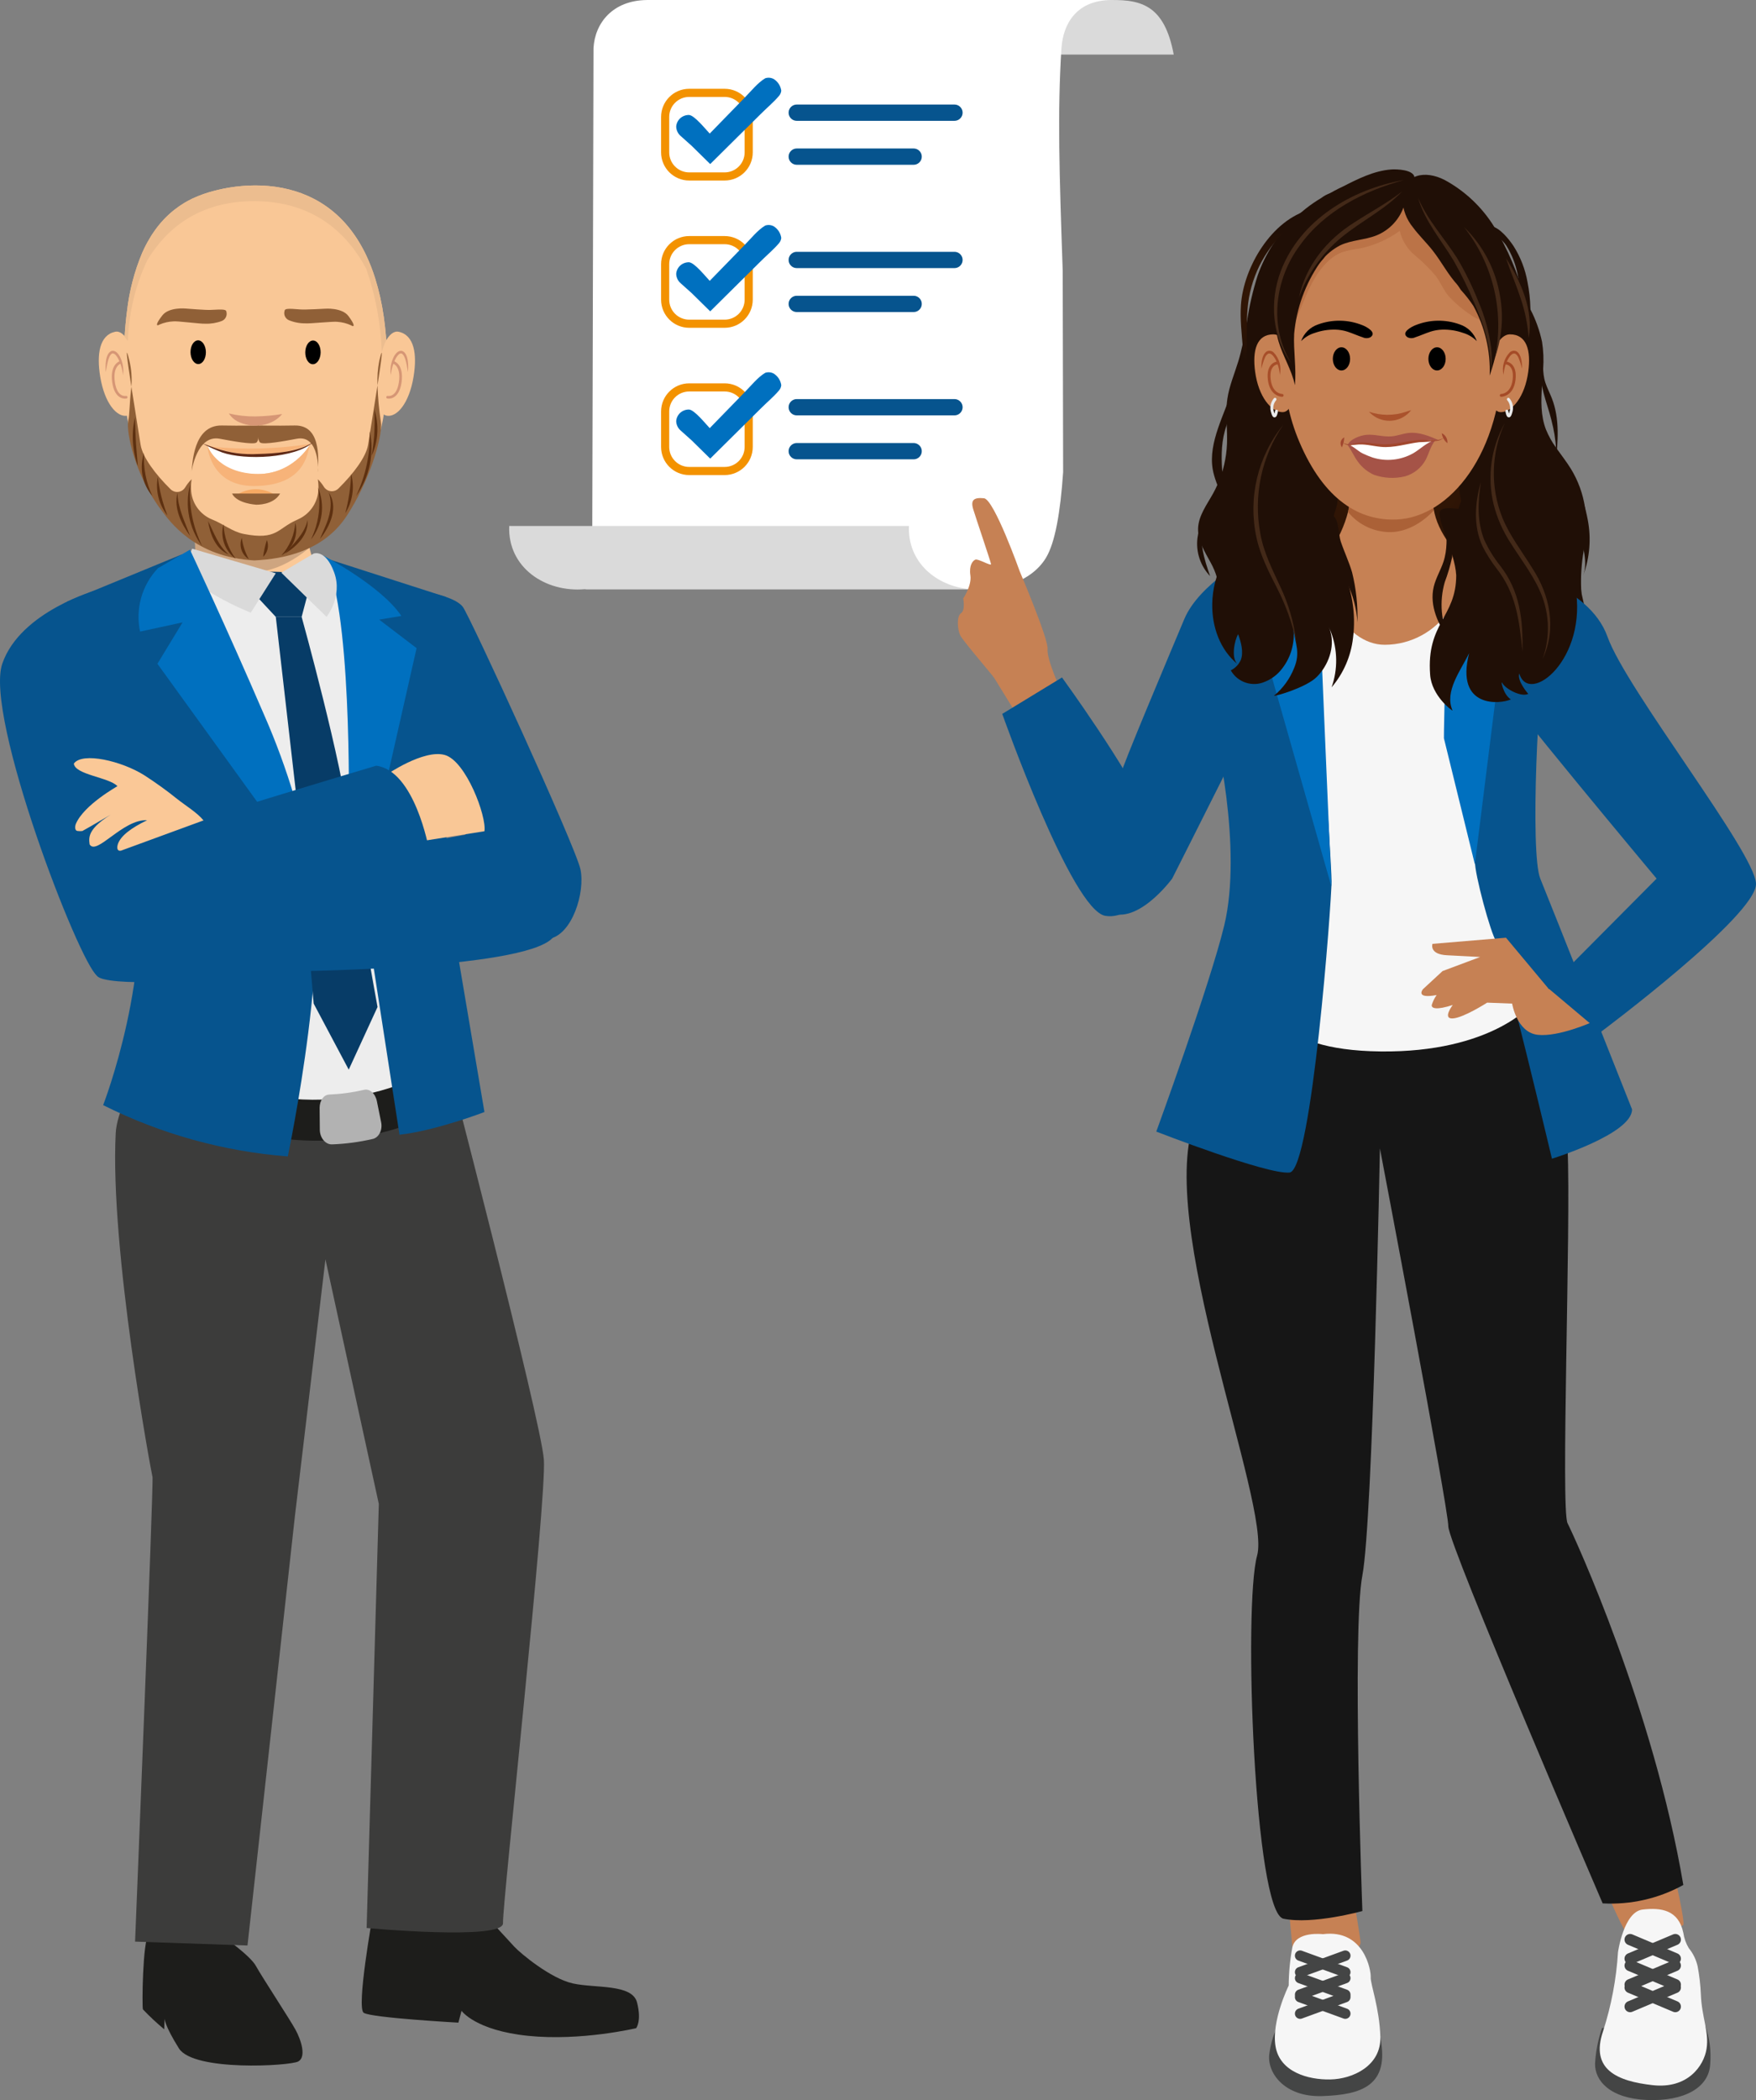 <?xml version="1.0" encoding="utf-8"?>
<svg xmlns="http://www.w3.org/2000/svg" xmlns:xlink="http://www.w3.org/1999/xlink" version="1.1" id="Layer_2_00000022562225702987614130000008218232096205841578_" x="0px" y="0px" viewBox="0 0 376.642 450.181" style="enable-background:new 0 0 376.642 450.181;">
<rect x="0" y="0" width="376.642" height="450.181" fill="#808080" stroke="none"/>
<style type="text/css">
	.st0{fill:#DADADA;}
	.st1{fill:#FFFFFF;}
	.st2{fill:none;stroke:#F39200;stroke-width:1.744;stroke-miterlimit:10;}
	.st3{fill:#0070BF;}
	.st4{fill:none;stroke:#06548E;stroke-width:3.488;stroke-linecap:round;stroke-linejoin:round;}
	.st5{fill:#FBC998;}
	.st6{fill:#CEA580;}
	.st7{fill:#1D1D1B;}
	.st8{fill:#3C3C3B;}
	.st9{fill:#EDEDED;}
	.st10{fill:#B2B2B2;}
	.st11{fill:#073C67;}
	.st12{fill:#06548E;}
	.st13{fill:#F9C796;}
	.st14{fill:#FAC897;}
	.st15{fill:#906037;}
	.st16{fill:#D69675;}
	.st17{fill:none;stroke:#D69675;stroke-width:0.57;stroke-linecap:round;stroke-linejoin:round;}
	.st18{fill:#F6A963;}
	.st19{fill:#F7B379;}
	.st20{fill:#5F2A17;}
	.st21{fill:#ECBD8F;}
	.st22{fill:#5D3010;}
	.st23{fill:url(#SVGID_1_);}
	.st24{fill:url(#SVGID_00000011029170956133537760000015751534540463654835_);}
	.st25{fill:url(#SVGID_00000150073765422898827910000014481534460912373931_);}
	.st26{fill:#C68154;}
	.st27{fill:#444545;}
	.st28{fill:#F6F6F6;}
	.st29{fill:none;stroke:#444545;stroke-width:2.411;stroke-linecap:round;stroke-linejoin:round;}
	.st30{fill:none;stroke:#444545;stroke-width:2.242;stroke-linecap:round;stroke-linejoin:round;}
	.st31{fill:#161616;}
	.st32{fill:#AB6137;}
	.st33{fill:#BB7347;}
	.st34{fill:url(#SVGID_00000026162296469212074890000000914231113908663993_);}
	.st35{fill:url(#SVGID_00000115478840872709836140000001147068434077405863_);}
	.st36{fill:#A54B27;}
	.st37{fill:none;stroke:#A54B27;stroke-width:0.614;stroke-linecap:round;stroke-linejoin:round;}
	.st38{fill:#AA522C;}
	.st39{fill:#A55347;}
	.st40{fill:#A1472E;}
	.st41{fill:none;stroke:#EAEAEA;stroke-width:0.627;stroke-linecap:round;stroke-linejoin:round;}
	.st42{fill:#A74E29;}
	.st43{fill:none;stroke:#A74E29;stroke-width:0.614;stroke-linecap:round;stroke-linejoin:round;}
	.st44{fill:#ABADB4;}
	.st45{fill:url(#SVGID_00000151525472717333393980000011252874375425882511_);}
	.st46{fill:url(#SVGID_00000063594131477619789590000001729346850378951096_);}
	.st47{fill:url(#SVGID_00000102543164090019665770000012460342164627243185_);}
	.st48{fill:url(#SVGID_00000044862155063438861500000011263451237684868532_);}
	.st49{fill:url(#SVGID_00000043452943121674887420000015742646637040709004_);}
	.st50{fill:url(#SVGID_00000071532144955838162790000002538626907774710418_);}
	.st51{fill:url(#SVGID_00000140697959250209852500000014755077819479410823_);}
	.st52{fill:url(#SVGID_00000085237674179481646590000006255403301729190530_);}
	.st53{fill:url(#SVGID_00000070802397322211805300000012404772168345900991_);}
	.st54{fill:url(#SVGID_00000118367401915410178420000012900071310037321392_);}
	.st55{fill:url(#SVGID_00000070105888937526591210000015914140128135022502_);}
	.st56{fill:url(#SVGID_00000043418646894255116270000012773301437177192126_);}
	.st57{fill:url(#SVGID_00000167388013741602185130000003005500894941383049_);}
	.st58{fill:#432918;}
</style>
<g>
	<path class="st0" d="M138.726,0.004c6.603-0.082,11.532,1.185,13.496,11.697h99.529&#xD;&#xA;		c-1.964-10.512-6.893-11.779-13.496-11.697C238.255,0.004,138.726,0.004,138.726,0.004z"/>
	<path class="st1" d="M138.726,0.004c-7.297,0.09-11.13,4.908-11.428,10.324l-0.277,108.947&#xD;&#xA;		c-3.421,3.977,2.745,6.635-1.587,7.024l82.56-0.002c5.263,0.484,12.982-1.131,16.361-6.734&#xD;&#xA;		c1.956-3.242,3.086-9.744,3.676-18.349l-0.093-43.202c-0.715-20.535-1.142-34.013-0.275-47.589&#xD;&#xA;		c0.345-5.412,3.294-10.329,10.591-10.419L138.726,0.004z"/>
	<path class="st0" d="M125.435,126.298c-8.456,0.76-16.567-4.638-16.216-13.543h85.739&#xD;&#xA;		c-0.306,7.777,5.842,12.879,13.036,13.541L125.435,126.298z"/>
	<path class="st2" d="M147.824,83.046h7.605c2.848,0,5.157,2.309,5.157,5.157v7.605&#xD;&#xA;		c0,2.848-2.309,5.157-5.157,5.157h-7.605c-2.848,0-5.157-2.309-5.157-5.157v-7.605&#xD;&#xA;		C142.667,85.355,144.976,83.046,147.824,83.046z"/>
	<path class="st3" d="M164.132,79.92l0.244-0.072c0.527-0.114,1.077-0.038,1.553,0.216&#xD;&#xA;		c0.893,0.549,1.496,1.466,1.646,2.504c-0.039,0.408-0.202,0.794-0.467,1.107&#xD;&#xA;		c-1.159,1.384-2.695,2.643-3.977,3.94l-10.8,10.696l-3.989-3.922l-2.313-2.068&#xD;&#xA;		c-0.611-0.507-0.973-1.255-0.992-2.049c0.048-0.68,0.356-1.315,0.858-1.775&#xD;&#xA;		c0.518-0.465,1.191-0.718,1.887-0.709c1.186,0.069,3.568,3.08,4.447,3.987l7.52-7.723&#xD;&#xA;		C161.09,82.696,162.507,80.884,164.132,79.92z"/>
	<line class="st4" x1="170.893" y1="87.295" x2="204.724" y2="87.295"/>
	<line class="st4" x1="170.893" y1="96.717" x2="195.965" y2="96.717"/>
	<path class="st2" d="M147.824,51.476h7.605c2.848,0,5.157,2.309,5.157,5.157v7.605&#xD;&#xA;		c0,2.848-2.309,5.157-5.157,5.157h-7.605c-2.848,0-5.157-2.309-5.157-5.157v-7.605&#xD;&#xA;		C142.667,53.785,144.976,51.476,147.824,51.476z"/>
	<path class="st3" d="M164.132,48.35l0.244-0.072c0.527-0.114,1.077-0.038,1.553,0.216&#xD;&#xA;		c0.893,0.549,1.496,1.466,1.646,2.504c-0.039,0.408-0.202,0.794-0.467,1.107&#xD;&#xA;		c-1.159,1.384-2.695,2.643-3.977,3.94l-10.8,10.696l-3.989-3.922l-2.313-2.068&#xD;&#xA;		c-0.611-0.507-0.973-1.255-0.992-2.049c0.048-0.68,0.356-1.315,0.858-1.776&#xD;&#xA;		c0.518-0.465,1.191-0.718,1.887-0.709c1.186,0.069,3.568,3.08,4.447,3.987l7.52-7.723&#xD;&#xA;		C161.09,51.126,162.507,49.314,164.132,48.35z"/>
	<line class="st4" x1="170.893" y1="55.725" x2="204.724" y2="55.725"/>
	<line class="st4" x1="170.893" y1="65.147" x2="195.965" y2="65.147"/>
	<path class="st2" d="M147.824,19.906h7.605c2.848,0,5.157,2.309,5.157,5.157v7.605&#xD;&#xA;		c0,2.848-2.309,5.157-5.157,5.157h-7.605c-2.848,0-5.157-2.309-5.157-5.157v-7.605&#xD;&#xA;		C142.667,22.215,144.976,19.906,147.824,19.906z"/>
	<path class="st3" d="M164.132,16.779l0.244-0.072c0.527-0.114,1.077-0.038,1.553,0.216&#xD;&#xA;		c0.893,0.549,1.496,1.466,1.646,2.504c-0.039,0.408-0.202,0.794-0.467,1.107&#xD;&#xA;		c-1.159,1.384-2.695,2.643-3.977,3.94l-10.8,10.696l-3.989-3.922l-2.313-2.068&#xD;&#xA;		c-0.611-0.507-0.973-1.255-0.992-2.049c0.048-0.68,0.356-1.315,0.858-1.776&#xD;&#xA;		c0.518-0.465,1.191-0.718,1.887-0.709c1.186,0.069,3.568,3.08,4.447,3.987l7.52-7.723&#xD;&#xA;		C161.09,19.556,162.507,17.744,164.132,16.779z"/>
	<line class="st4" x1="170.893" y1="24.155" x2="204.724" y2="24.155"/>
	<line class="st4" x1="170.893" y1="33.577" x2="195.965" y2="33.577"/>
</g>
<g>
	<path class="st5" d="M63.649,138.706c-1.499,0.019-26.058-2.643-21.319-17.596&#xD;&#xA;		c0.555-1.758-0.838-1.436-0.511-2.917c0.29-1.308-0.142-8.522,0-9.629c0.444-3.446,2.71-1.88,2.303-3.657&#xD;&#xA;		c-0.215-1.406-0.838-2.718-1.792-3.773h25.1c-0.626,0.657-1.093,1.45-1.364,2.317&#xD;&#xA;		c-0.651,1.762-1.178,4.674-0.592,9.203c0.086,0.679,0.201,1.396,0.342,2.15&#xD;&#xA;		c0.41,2.133,0.949,4.238,1.613,6.306C72.165,136.063,65.148,138.725,63.649,138.706z"/>
	<g id="Layer_4">
		<path class="st6" d="M70.304,86.139c-0.844,3.28-1.53,8.697-0.77,17.129&#xD;&#xA;			c0.114,1.262,0.263,2.596,0.447,4.002c0.249,1.921-0.004,3.357,0.396,5.553&#xD;&#xA;			c-2.497,4.452-10.018,9.703-15.18,9.679c-7.166-0.034-10.366-0.231-13.379-4.31&#xD;&#xA;			c0.289-1.536-0.876-6.815-0.657-8.221c0.377-2.432,0.649-4.676,0.834-6.737&#xD;&#xA;			c0.519-4.785,0.448-9.616-0.212-14.384c-0.831-5.182-2.33-7.026-2.33-7.026h32.623&#xD;&#xA;			C71.217,83.137,70.615,84.602,70.304,86.139z"/>
	</g>
	<path class="st7" d="M105.198,411.723c0,0,3.746,4.111,5.109,5.571s7.776,6.819,12.569,7.883&#xD;&#xA;		s12.721,0.053,13.76,4.071s-0.19,5.517-0.19,5.517s-11.759,2.807-23.146,1.644&#xD;&#xA;		s-14.305-5.374-14.305-5.374l-0.677,2.546c0,0-18.695-1.029-20.307-2.112s1.888-20.617,1.888-20.617&#xD;&#xA;		L105.198,411.723z"/>
	<path class="st7" d="M47.878,415.148c0,0,5.791,4.053,7.01,6.279s7.264,11.426,8.483,13.652&#xD;&#xA;		c1.219,2.226,2.39,5.863,0.59,6.829s-22.457,2.181-25.584-2.808s-3.078-6.401-3.078-6.401&#xD;&#xA;		l-0.08,2.31c-1.6-1.336-3.124-2.761-4.565-4.268c-0.218-0.521-0.08-14.776,1.263-16.142&#xD;&#xA;		S47.878,415.148,47.878,415.148z"/>
	<path class="st8" d="M95.194,224.426c0,0,20.811,79.848,21.458,88.434s-8.946,95.609-8.762,99.383&#xD;&#xA;		s-29.251,1.048-29.251,1.048l2.613-90.906l-11.45-52.43l-6.557,55.13l-10.161,91.957l-24.112-0.83&#xD;&#xA;		c0,0,4.015-98.567,3.737-99.604s-9.164-48.86-7.889-73.709c0.442-8.609,12.783-25.027,12.783-25.027&#xD;&#xA;		l55.157-4.834L95.194,224.426z"/>
	<path class="st9" d="M34.351,126.444l26.469-1.647l7.02-6.095l11.86,12.053l9.654,102.235l-2.574,6.343&#xD;&#xA;		c0,0-20.199,5.392-34.457,0S60.639,141.692,34.351,126.444z"/>
	<path class="st7" d="M94.134,238.226c-11.084,5.625-23.679,7.552-35.938,5.496&#xD;&#xA;		c0.121-2.903,0.241-5.806,0.361-8.709c11.236,1.884,22.78,0.118,32.94-5.038&#xD;&#xA;		C92.376,232.726,93.255,235.476,94.134,238.226z"/>
	<path class="st10" d="M68.556,237.529c0.018,1.546,0.032,3.092,0.043,4.638&#xD;&#xA;		c0.002,1.722,1.2,3.2,2.624,3.147c2.939-0.109,5.861-0.499,8.726-1.164&#xD;&#xA;		c1.34-0.31,2.14-1.952,1.801-3.582c-0.307-1.516-0.613-3.031-0.92-4.547&#xD;&#xA;		c-0.339-1.632-1.548-2.676-2.715-2.407c-2.47,0.573-4.989,0.915-7.522,1.02&#xD;&#xA;		C69.44,234.683,68.545,235.924,68.556,237.529z"/>
	<path class="st11" d="M56.58,122.761c0.98-0.447,5.941,0,5.941,0l3.766,3.456l-1.588,6.017h-5.545&#xD;&#xA;		l-5.371-5.761L56.58,122.761z"/>
	<path class="st12" d="M38.995,118.845c0,0,20.753,47.221,26.892,63.713s-4.159,65.337-4.159,65.337&#xD;&#xA;		c-13.789-1.069-27.239-4.803-39.606-10.995c0,0,11.288-28.968,6.733-53.39s-14.499-54.527-14.499-54.527&#xD;&#xA;		L38.995,118.845z"/>
	<path class="st12" d="M70.064,119.739l25.586,8.223l0.139,62.419l8.119,47.999&#xD;&#xA;		c0,0-10.496,4.017-18.219,4.863l-10.892-70.412C74.798,172.832,81.739,139.158,70.064,119.739z"/>
	<path class="st0" d="M59.154,122.889l-5.371,8.449c0,0-14.928-5.95-13.824-10.558l1.25-3.168&#xD;&#xA;		L59.154,122.889z"/>
	<path class="st3" d="M40.741,117.836l-6.852,3.959c-3.446,3.619-4.884,8.706-3.845,13.594l0,0l9.109-1.972&#xD;&#xA;		l-5.385,8.875l33.503,46.348c-2.059-12.085-5.582-23.874-10.493-35.106&#xD;&#xA;		C48.46,134.206,40.741,117.836,40.741,117.836z"/>
	<path class="st3" d="M69.249,119.048c0,0,12.481,6.48,16.837,12.988l-4.753,0.789l8.02,6.114l-11.765,51.932&#xD;&#xA;		l-2.79-16.826C74.798,174.045,75.585,128.318,69.249,119.048z"/>
	<path class="st0" d="M60.342,122.761l9.703,9.473c0,0,3.494-4.352,1.648-9.473s-4.423-4.094-4.423-4.094&#xD;&#xA;		L60.342,122.761z"/>
	<path class="st11" d="M64.699,132.234c0,0,8.911,32.14,10.1,44.404s6.177,39.226,6.177,39.226&#xD;&#xA;		l-6.177,13.425L67.271,215.121l-3.602-43.578l-4.515-39.309L64.699,132.234z"/>
	<path class="st12" d="M20.845,126.444c0,0-16.496,4.574-20.357,15.834s16.357,63.91,20.357,66.923&#xD;&#xA;		s13.506-4.599,13.506-9.832S20.845,126.444,20.845,126.444z"/>
	<path class="st12" d="M93.031,127.239c0,0,4.739,0.925,6.224,2.828s24.209,51.382,25.249,56.298&#xD;&#xA;		s-1.782,14.114-6.832,14.907s-18.268-23.153-18.268-23.153s-7.426-20.775-6.535-23.946&#xD;&#xA;		S93.031,127.239,93.031,127.239z"/>
	<path class="st12" d="M60.035,199.844v8.405c0,0,52.224-0.29,58.495-7.202s-4.868-24.357-5.908-24.357&#xD;&#xA;		s-28.813,5.233-28.813,5.233S61.51,185.571,60.035,199.844z"/>
	<path class="st13" d="M82.818,166.121c0,0,8.02-5.554,12.575-4.285s9.01,13.147,8.515,16.353&#xD;&#xA;		l-13.674,2.149L82.818,166.121z"/>
	<path class="st12" d="M19.944,199.527c-0.035,0.5-0.574,7.454,0.901,9.674s23.556,1.744,32.938-1.903&#xD;&#xA;		s38.195-25.374,38.195-25.374s-3.007-16.73-11.288-17.787c0,0-46.252,13.773-47.824,15.091&#xD;&#xA;		S20.984,184.778,19.944,199.527z"/>
	<path class="st14" d="M15.839,163.683c0.232,2.418,7.627,2.951,9.343,4.846&#xD;&#xA;		c0.153-0.055-7.188,3.972-8.916,8.093c-0.217,0.555-0.23,1.436,0.331,1.505&#xD;&#xA;		c0.354,0.054,0.714,0.057,1.069,0.01c0.974-0.488,7.69-4.48,8.663-4.968&#xD;&#xA;		c-7.757,4.067-7.297,6.255-7.107,7.836c1.472,2.51,7.117-5.444,12.322-5.176&#xD;&#xA;		c-3.43,1.662-5.677,3.351-6.269,5.142c-0.16,0.484-0.22,1.173,0.225,1.365&#xD;&#xA;		c0.228,0.064,0.472,0.04,0.682-0.068c3.153-1.157,17.471-6.4,17.471-6.4&#xD;&#xA;		c-1.326-1.645-3.873-3.191-5.55-4.519c-2.29-1.844-4.675-3.566-7.147-5.158&#xD;&#xA;		C26.126,163.135,17.671,161.141,15.839,163.683z"/>
	<path class="st13" d="M83.088,78.96c0.003,0.378,0.003,0.76,0,1.145&#xD;&#xA;		c-0.025,3.809-0.446,7.605-1.256,11.326c-2.347,10.824-7.894,20.521-15.747,25.391&#xD;&#xA;		c-7.478,4.575-16.967,4.233-24.096-0.868c-7.357-5.235-12.576-14.86-14.589-25.769&#xD;&#xA;		c-0.633-3.427-0.941-6.906-0.919-10.391c0.003-0.957,0.017-1.926,0.041-2.907&#xD;&#xA;		c0.035-1.546,0.099-3.114,0.2-4.685c0.115-1.854,0.286-3.715,0.528-5.556&#xD;&#xA;		c0.489-4.272,1.579-8.453,3.238-12.42c0.003-0.01,0.01-0.019,0.013-0.029&#xD;&#xA;		c0.048-0.105,0.092-0.21,0.143-0.315c0.111-0.248,0.229-0.493,0.347-0.738&#xD;&#xA;		c0.102-0.21,0.207-0.417,0.312-0.62c0.032-0.057,0.06-0.114,0.092-0.172&#xD;&#xA;		c0.067-0.134,0.14-0.267,0.213-0.398c0.242-0.442,0.495-0.875,0.76-1.298l0.267-0.42&#xD;&#xA;		c0.204-0.309,0.41-0.611,0.627-0.91c0.073-0.105,0.153-0.21,0.229-0.315&#xD;&#xA;		c0.099-0.134,0.2-0.264,0.302-0.394c0.105-0.134,0.21-0.267,0.315-0.398&#xD;&#xA;		c0.102-0.124,0.204-0.245,0.305-0.366c0.223-0.261,0.452-0.515,0.681-0.763&#xD;&#xA;		c0.111-0.118,0.223-0.232,0.334-0.344c0.114-0.121,0.232-0.235,0.353-0.353&#xD;&#xA;		c0.118-0.114,0.239-0.229,0.363-0.343c0.121-0.111,0.242-0.223,0.366-0.331&#xD;&#xA;		c0.054-0.051,0.111-0.099,0.172-0.149c0.111-0.099,0.223-0.194,0.337-0.286&#xD;&#xA;		c0.114-0.095,0.229-0.188,0.347-0.28c0.661-0.524,1.354-1.007,2.074-1.447&#xD;&#xA;		c0.121-0.073,0.242-0.146,0.366-0.216c0.014-0.01,0.029-0.018,0.045-0.025&#xD;&#xA;		c0.134-0.076,0.267-0.153,0.404-0.226c0.321-0.178,0.649-0.35,0.986-0.512&#xD;&#xA;		c0.032-0.013,0.064-0.032,0.095-0.045c1.52-0.699,3.102-1.254,4.726-1.657&#xD;&#xA;		c0.188-0.054,0.388-0.102,0.585-0.146c0.197-0.051,0.398-0.095,0.604-0.14&#xD;&#xA;		c0.2-0.044,0.407-0.086,0.614-0.134c0.01-0.003,0.019-0.003,0.029-0.006&#xD;&#xA;		c0.2-0.038,0.401-0.076,0.611-0.115c0.219-0.041,0.442-0.08,0.668-0.118&#xD;&#xA;		c0.21-0.035,0.426-0.067,0.639-0.095c0.194-0.032,0.391-0.057,0.592-0.086&#xD;&#xA;		c0.048-0.003,0.095-0.013,0.146-0.019c0.433-0.051,0.871-0.099,1.32-0.137&#xD;&#xA;		c0.235-0.022,0.471-0.038,0.709-0.054c0.232-0.016,0.474-0.029,0.712-0.041c0.035,0,0.07,0,0.108-0.003&#xD;&#xA;		c1.409-0.06,2.819-0.028,4.224,0.095c1.954,0.169,3.883,0.547,5.757,1.126&#xD;&#xA;		c0.863,0.266,1.709,0.582,2.535,0.948c0.027,0.014,0.054,0.025,0.083,0.035&#xD;&#xA;		c0.181,0.086,0.363,0.169,0.541,0.251c0.21,0.096,0.417,0.197,0.623,0.302&#xD;&#xA;		c0.289,0.146,0.576,0.299,0.862,0.458c1.995,1.122,3.813,2.531,5.397,4.182&#xD;&#xA;		c0.111,0.115,0.223,0.232,0.334,0.353c0.102,0.111,0.204,0.223,0.305,0.334&#xD;&#xA;		c0.029,0.032,0.057,0.064,0.083,0.095c0.089,0.102,0.178,0.204,0.267,0.309&#xD;&#xA;		c0.328,0.378,0.646,0.776,0.957,1.186c0.095,0.127,0.191,0.254,0.286,0.385&#xD;&#xA;		c0.019,0.025,0.038,0.051,0.054,0.076c0.092,0.124,0.181,0.248,0.27,0.375&#xD;&#xA;		c0.102,0.143,0.2,0.289,0.299,0.436c0.102,0.149,0.197,0.299,0.296,0.448&#xD;&#xA;		c0.099,0.153,0.194,0.305,0.289,0.458c0.095,0.156,0.191,0.312,0.286,0.471&#xD;&#xA;		c0.188,0.315,0.372,0.639,0.553,0.973c0.092,0.165,0.181,0.331,0.27,0.503&#xD;&#xA;		c0.089,0.169,0.178,0.34,0.264,0.515c0.086,0.172,0.172,0.347,0.258,0.525&#xD;&#xA;		c0.77,1.62,1.426,3.292,1.962,5.003c0.836,2.688,1.454,5.438,1.848,8.225&#xD;&#xA;		c0.194,1.314,0.356,2.684,0.477,4.116c0.143,1.648,0.239,3.371,0.283,5.181&#xD;&#xA;		C83.076,77.745,83.088,78.349,83.088,78.96z"/>
	<path class="st15" d="M41.099,101.056c0,0,1.083-7.948,6.051-7.003c2.66,0.506,7.083,1.304,7.833,0.83&#xD;&#xA;		s0.497-3.673,0.497-3.673s-3.781,0.08-7.894,0C41.369,91.089,41.285,99.624,41.099,101.056z"/>
	<path class="st15" d="M68.249,101.244c0,0,0.378-8.136-4.591-7.191c-2.66,0.506-7.083,1.304-7.833,0.83&#xD;&#xA;		s-0.497-3.673-0.497-3.673s3.781,0.08,7.894,0C69.44,91.089,68.063,99.812,68.249,101.244z"/>
	<path class="st13" d="M81.083,79.602c-0.34,5.005-0.177,9.199,1.927,9.518s4.738-2.574,5.693-8.362&#xD;&#xA;		c0.805-4.883,0.14-8.922-3.193-9.641C83.416,70.667,81.423,74.597,81.083,79.602z"/>
	<path class="st16" d="M83.82,80.439c-0.196-1.357,0.03-2.742,0.647-3.967&#xD;&#xA;		c0.343-0.636,0.972-1.458,1.804-1.241c1.386,0.539,1.339,3.302,1.239,4.526&#xD;&#xA;		c-0.218-1.008-0.448-3.548-1.396-3.991c-0.521-0.068-0.9,0.535-1.178,0.97&#xD;&#xA;		C84.319,77.883,83.94,79.142,83.82,80.439z"/>
	<path class="st17" d="M83.134,85.149c0,0,2.17,0.493,2.707-3.193s-1.422-4.262-1.422-4.262"/>
	<path class="st13" d="M29.116,79.602c0.34,5.005,0.177,9.199-1.927,9.518s-4.738-2.574-5.693-8.362&#xD;&#xA;		c-0.805-4.883-0.14-8.922,3.193-9.641C26.783,70.667,28.776,74.597,29.116,79.602z"/>
	<path class="st16" d="M26.379,80.439c-0.119-1.297-0.499-2.557-1.116-3.704&#xD;&#xA;		c-0.278-0.435-0.657-1.038-1.178-0.97c-0.949,0.445-1.176,2.978-1.396,3.991&#xD;&#xA;		c-0.101-1.219-0.147-3.988,1.239-4.526c0.833-0.216,1.46,0.605,1.804,1.241&#xD;&#xA;		C26.349,77.697,26.574,79.082,26.379,80.439z"/>
	<path class="st17" d="M27.065,85.149c0,0-2.17,0.493-2.707-3.193s1.422-4.262,1.422-4.262"/>
	
		<ellipse transform="matrix(1 -0.013 0.013 1 -0.947 0.541)" cx="42.478" cy="75.509" rx="1.648" ry="2.544"/>
	<path class="st16" d="M49.084,88.63c1.864,0.445,3.776,0.659,5.693,0.638&#xD;&#xA;		c1.928-0.032,3.85-0.205,5.753-0.516c-2.097,2.543-5.968,3.082-8.927,1.868&#xD;&#xA;		C50.568,90.25,49.684,89.551,49.084,88.63z"/>
	<path class="st18" d="M58.698,105.906c-2.585-0.13-5.061-0.021-7.65,0&#xD;&#xA;		C53.416,104.545,56.33,104.545,58.698,105.906z"/>
	<path class="st1" d="M66.45,95.387c0,0-4.49,2.56-12.748,2.169c-6.956-0.329-9.22-2.051-9.22-2.051&#xD;&#xA;		s1.765,5.995,10.313,6.108C59.517,101.784,63.966,99.407,66.45,95.387z"/>
	<path class="st19" d="M66.678,95.142c-6.802,2.84-14.416,3.06-21.37,0.616&#xD;&#xA;		C52.429,96.452,59.609,96.245,66.678,95.142z"/>
	<path class="st19" d="M66.45,95.387c0,0-3.863,6.671-11.852,6.204c-8.315-0.486-10.116-6.085-10.116-6.085&#xD;&#xA;		s0.48,8.738,10.05,8.683C65.125,104.127,65.907,97.584,66.45,95.387z"/>
	<path class="st20" d="M67.191,94.767c-3.877,3.525-14.697,3.925-19.517,2.227&#xD;&#xA;		c-1.448-0.558-2.862-1.199-4.235-1.919c0.985,0.308,1.939,0.71,2.905,1.048&#xD;&#xA;		c2.906,0.966,5.969,1.372,9.026,1.195C59.07,97.221,64.078,96.885,67.191,94.767z"/>
	<path class="st15" d="M48.57,66.862c0.202,0.81-0.229,1.644-1.007,1.949&#xD;&#xA;		c-1.142,0.429-2.359,0.626-3.578,0.579c-0.896,0.065-6.104-0.626-6.845-0.497&#xD;&#xA;		c-0.991,0.048-1.965,0.272-2.878,0.659c-0.863,0.513-0.872-0.124,0.571-1.955&#xD;&#xA;		s5.034-1.453,5.034-1.453s4.3,0.351,5.274,0.292C48.091,66.259,48.527,66.354,48.57,66.862z"/>
	
		<ellipse transform="matrix(0.013 -1 1 0.013 -9.258 141.645)" cx="67.091" cy="75.51" rx="2.544" ry="1.648"/>
	<path class="st15" d="M61.025,66.676c-0.222,0.805,0.188,1.649,0.958,1.973&#xD;&#xA;		c1.131,0.457,2.343,0.684,3.563,0.668c0.894,0.087,6.118-0.474,6.856-0.327&#xD;&#xA;		c0.989,0.073,1.958,0.32,2.861,0.731c0.85,0.534,0.875-0.103-0.522-1.968&#xD;&#xA;		s-4.997-1.578-4.997-1.578s-4.307,0.244-5.279,0.161C61.518,66.085,61.08,66.169,61.025,66.676z"/>
	<path class="st15" d="M54.879,105.8h-5.111c1.068,2.167,5.155,2.387,5.155,2.387s3.696,0.173,5.155-2.387&#xD;&#xA;		H54.879z"/>
	<path class="st15" d="M27.749,77.314c-0.991-4.068-0.488-0.316,0.427,5.575&#xD;&#xA;		C28.334,81.019,28.19,79.137,27.749,77.314z"/>
	<path class="st15" d="M81.355,77.314c-0.344,1.744-0.473,3.523-0.385,5.298&#xD;&#xA;		C81.857,76.883,82.326,73.326,81.355,77.314z"/>
	<path class="st15" d="M80.97,82.612c-0.589,3.808-1.363,8.575-2.021,12.725&#xD;&#xA;		c-0.415,2.616-3.147,6.217-6.371,9.401c-0.796,0.773-2.069,0.754-2.841-0.043&#xD;&#xA;		c-0.107-0.111-0.201-0.233-0.281-0.365c-0.366-0.582-0.797-1.119-1.285-1.602&#xD;&#xA;		c0.115,0.707,0.158,1.424,0.128,2.14c-0.089,2.622-1.574,4.997-3.893,6.225&#xD;&#xA;		c-0.297,0.158-0.582,0.297-0.852,0.415c-4.023,1.761-4.149,4.354-11.277,2.95&#xD;&#xA;		c-2.463-0.485-4.425-2.175-6.752-3.087l-0.031-0.012c-2.657-1.071-4.431-3.61-4.521-6.474&#xD;&#xA;		c-0.032-0.722,0.011-1.445,0.126-2.158c-0.526,0.52-0.986,1.103-1.368,1.736&#xD;&#xA;		c-0.557,0.956-1.783,1.28-2.739,0.724c-0.14-0.082-0.27-0.18-0.386-0.293&#xD;&#xA;		c-3.268-3.207-6.028-6.893-6.451-9.557c-0.639-4.033-1.393-8.679-1.979-12.449&#xD;&#xA;		c-0.017,0.209-0.036,0.418-0.061,0.626c-0.337,2.827-0.287,5.109-0.614,6.748&#xD;&#xA;		c-0.464,2.33,1.436,11.631,7.109,19.115c1.725,2.276,7.095,10.077,19.942,10.758&#xD;&#xA;		c14.769-0.666,19.083-8.326,20.578-10.758c4.705-7.659,7.023-16.594,6.559-18.924&#xD;&#xA;		C81.294,87.856,81.054,85.238,80.97,82.612z"/>
	<path class="st21" d="M82.856,72.921c-0.441,0.851-0.765,1.758-0.962,2.696&#xD;&#xA;		c-0.195-6.135-1.322-12.205-3.342-18.002c-3.855-7.226-10.906-14.386-23.746-14.494&#xD;&#xA;		c-12.229-0.105-19.22,6.059-23.196,12.624c-2.568,5.431-3.989,11.333-4.176,17.337&#xD;&#xA;		c0,0-0.289-0.312-0.712-0.881c0.115-1.854,0.286-3.715,0.528-5.556&#xD;&#xA;		c0.489-4.272,1.579-8.453,3.238-12.42c0.003-0.01,0.01-0.019,0.013-0.029&#xD;&#xA;		c0.048-0.105,0.092-0.21,0.143-0.315c0.111-0.248,0.229-0.493,0.347-0.738&#xD;&#xA;		c0.102-0.21,0.207-0.417,0.312-0.62c0.032-0.057,0.06-0.114,0.092-0.172&#xD;&#xA;		c0.067-0.134,0.14-0.267,0.213-0.398c0.242-0.442,0.495-0.875,0.76-1.298l0.267-0.42&#xD;&#xA;		c0.204-0.309,0.41-0.611,0.627-0.91c0.073-0.105,0.153-0.21,0.229-0.315&#xD;&#xA;		c0.099-0.134,0.2-0.264,0.302-0.394c0.105-0.134,0.21-0.267,0.315-0.398&#xD;&#xA;		c0.102-0.124,0.204-0.245,0.305-0.366c0.223-0.261,0.452-0.515,0.681-0.763&#xD;&#xA;		c0.111-0.118,0.223-0.232,0.334-0.344c0.115-0.121,0.232-0.235,0.353-0.353&#xD;&#xA;		c0.118-0.114,0.239-0.229,0.363-0.343c0.121-0.111,0.242-0.223,0.366-0.331&#xD;&#xA;		c0.054-0.051,0.111-0.099,0.172-0.149c0.111-0.099,0.223-0.194,0.337-0.286&#xD;&#xA;		c0.114-0.095,0.229-0.188,0.347-0.28c0.661-0.524,1.354-1.007,2.074-1.447&#xD;&#xA;		c0.121-0.073,0.242-0.146,0.366-0.216c0.014-0.01,0.029-0.018,0.045-0.025&#xD;&#xA;		c0.134-0.076,0.267-0.153,0.404-0.226c0.321-0.178,0.649-0.35,0.986-0.512&#xD;&#xA;		c0.032-0.013,0.064-0.032,0.095-0.044c1.52-0.699,3.102-1.254,4.726-1.657&#xD;&#xA;		c0.188-0.054,0.388-0.102,0.585-0.146c0.197-0.051,0.398-0.095,0.604-0.14&#xD;&#xA;		c0.2-0.045,0.407-0.086,0.614-0.134c0.01-0.003,0.019-0.003,0.029-0.006&#xD;&#xA;		c0.2-0.038,0.401-0.076,0.611-0.115c0.219-0.041,0.442-0.08,0.668-0.118&#xD;&#xA;		c0.21-0.035,0.426-0.067,0.639-0.095c0.194-0.032,0.391-0.057,0.592-0.086&#xD;&#xA;		c0.048-0.003,0.095-0.013,0.146-0.019c0.433-0.051,0.871-0.099,1.32-0.137&#xD;&#xA;		c0.235-0.022,0.471-0.038,0.709-0.054c0.232-0.016,0.474-0.029,0.712-0.041c0.035,0,0.07,0,0.108-0.003&#xD;&#xA;		c1.409-0.06,2.819-0.028,4.224,0.095c1.954,0.169,3.883,0.547,5.757,1.126&#xD;&#xA;		c0.863,0.266,1.709,0.582,2.535,0.948c0.027,0.014,0.054,0.025,0.083,0.035&#xD;&#xA;		c0.181,0.086,0.363,0.169,0.541,0.251c0.21,0.096,0.417,0.197,0.623,0.302&#xD;&#xA;		c0.289,0.146,0.576,0.299,0.862,0.458c1.995,1.122,3.813,2.531,5.397,4.182&#xD;&#xA;		c0.111,0.115,0.223,0.232,0.334,0.353c0.102,0.111,0.204,0.223,0.305,0.334&#xD;&#xA;		c0.029,0.032,0.057,0.064,0.083,0.095c0.089,0.102,0.178,0.204,0.267,0.309&#xD;&#xA;		c0.328,0.378,0.646,0.776,0.957,1.186c0.095,0.127,0.191,0.254,0.286,0.385&#xD;&#xA;		c0.019,0.025,0.038,0.051,0.054,0.076c0.092,0.124,0.181,0.248,0.27,0.375&#xD;&#xA;		c0.102,0.143,0.2,0.289,0.299,0.436c0.102,0.149,0.197,0.299,0.296,0.448&#xD;&#xA;		c0.099,0.153,0.194,0.305,0.289,0.458c0.095,0.156,0.191,0.312,0.286,0.471&#xD;&#xA;		c0.188,0.315,0.372,0.639,0.553,0.973c0.092,0.165,0.181,0.331,0.27,0.503&#xD;&#xA;		c0.089,0.169,0.178,0.34,0.264,0.515c0.086,0.172,0.172,0.347,0.258,0.525&#xD;&#xA;		c0.77,1.62,1.426,3.292,1.962,5.003c0.836,2.688,1.454,5.438,1.848,8.225&#xD;&#xA;		C82.497,69.164,82.736,71.489,82.856,72.921z"/>
	<path class="st22" d="M40.771,103.851c-0.307,4.563,0.589,9.127,2.599,13.235&#xD;&#xA;		C40.546,113.295,39.59,108.429,40.771,103.851z"/>
	<path class="st22" d="M38.072,105.644c0.061,3.288,1.588,6.19,2.684,9.217&#xD;&#xA;		C38.866,112.268,37.23,108.912,38.072,105.644z"/>
	<path class="st22" d="M68.202,104.512c1.565,3.706,0.994,7.969-1.491,11.132&#xD;&#xA;		c0.403-0.87,0.748-1.765,1.032-2.681C68.56,110.222,68.718,107.326,68.202,104.512z"/>
	<path class="st22" d="M70.499,105.534c2.186,3.185,0.28,7.318-1.87,10.006&#xD;&#xA;		c0.326-0.837,0.705-1.64,1.05-2.449C70.718,110.73,71.423,108.058,70.499,105.534z"/>
	<path class="st22" d="M79.305,92.397c1.026,4.85-0.041,9.908-2.938,13.93&#xD;&#xA;		C78.451,101.987,79.459,97.209,79.305,92.397z"/>
	<path class="st22" d="M75.32,101.608c0.766,2.852,0.311,5.894-1.257,8.396&#xD;&#xA;		C74.786,107.26,75.207,104.445,75.32,101.608z"/>
	<path class="st22" d="M33.843,102.28c0.344,2.813,1.039,5.572,2.067,8.213&#xD;&#xA;		C34.066,108.183,33.312,105.188,33.843,102.28z"/>
	<path class="st22" d="M30.893,97.116c-0.178,3.17,0.437,6.335,1.79,9.208&#xD;&#xA;		C30.51,103.782,29.831,100.286,30.893,97.116z"/>
	<path class="st22" d="M47.942,112.381c0.117,2.67,1.024,5.245,2.606,7.398&#xD;&#xA;		C48.217,118.101,47.177,115.149,47.942,112.381z"/>
	<path class="st22" d="M63.343,112.045c0.693,2.741-0.522,5.608-2.974,7.014&#xD;&#xA;		C62.112,117.116,63.158,114.648,63.343,112.045z"/>
	<path class="st22" d="M44.627,111.694c1.274,2.523,2.183,5.282,4.419,7.153&#xD;&#xA;		C46.244,117.701,45.036,114.488,44.627,111.694z"/>
	<path class="st22" d="M65.978,111.481c0.241,3.163-2.373,5.691-4.876,7.208&#xD;&#xA;		C63.008,116.47,65.316,114.455,65.978,111.481z"/>
	<path class="st22" d="M80.288,87.797c1.054,3.248,0.858,6.772-0.549,9.884&#xD;&#xA;		c0.214-1.445,0.411-2.865,0.52-4.312c0.115-1.855,0.125-3.716,0.028-5.572L80.288,87.797z"/>
	<path class="st22" d="M28.947,89.478c0.076,1.968,0.106,3.916,0.243,5.874&#xD;&#xA;		c0.102,1.493,0.263,3.068,0.378,4.564C28.366,96.568,28.15,92.945,28.947,89.478z"/>
	<path class="st22" d="M51.857,115.297c0.222,1.605,0.736,3.156,1.516,4.577&#xD;&#xA;		C51.833,118.911,51.197,116.989,51.857,115.297z"/>
	<path class="st22" d="M57.242,115.751c0.5,1.259,0.178,2.696-0.813,3.62&#xD;&#xA;		C56.596,118.144,56.868,116.933,57.242,115.751z"/>
</g>
<g>
	
		<radialGradient id="SVGID_1_" cx="296.819" cy="-141.73" r="35.809" gradientTransform="matrix(1 0 0 -1 0 -46)" gradientUnits="userSpaceOnUse">
		<stop offset="0" style="stop-color:#3F1B04"/>
		<stop offset="1" style="stop-color:#200F06"/>
	</radialGradient>
	<path class="st23" d="M319.456,73.498c0.947,10.593,5.147,20.659,6.464,31.212&#xD;&#xA;		c0.591,4.734,0.526,9.813-1.901,13.92c-1.518,2.329-3.446,4.365-5.688,6.008&#xD;&#xA;		c-4.093,3.276-8.493,6.149-13.139,8.578c-3.626,1.895-7.503,3.542-11.59,3.722&#xD;&#xA;		c-4.781,0.21-9.473-1.628-13.445-4.298c-4.34-2.843-7.836-6.8-10.122-11.457&#xD;&#xA;		c-3.581-7.583-3.125-16.528-0.878-24.607c3.328-11.971,10.389-22.748,19.426-31.276&#xD;&#xA;		c3.251-3.256,7.051-5.913,11.224-7.851c4.271-1.826,10.841-3.622,15.513-2.691&#xD;&#xA;		c3.941,0.785,4.099,5.089,4.026,8.362C319.188,66.579,319.225,70.044,319.456,73.498z"/>
	
		<radialGradient id="SVGID_00000032647643551155928940000003325533879041479323_" cx="322.796" cy="901.278" r="39.531" gradientTransform="matrix(1 0 0 1 0 -555.819)" gradientUnits="userSpaceOnUse">
		<stop offset="0" style="stop-color:#3F1B04"/>
		<stop offset="1" style="stop-color:#200F06"/>
	</radialGradient>
	<path style="fill:url(#SVGID_00000032647643551155928940000003325533879041479323_);" d="M341.272,134.936&#xD;&#xA;		c-0.175,0.208-0.355,0.412-0.535,0.616c-0.509,0.575-1.028,1.139-1.556,1.69&#xD;&#xA;		c-0.537,0.559-1.085,1.106-1.643,1.643c-0.959,0.923-1.944,1.809-2.967,2.659l-0.05,0.04&#xD;&#xA;		l-0.237,0.197c-0.118,0.097-0.237,0.194-0.355,0.289c-1.011,0.817-2.048,1.601-3.111,2.339&#xD;&#xA;		c-1.39,0.98-2.819,1.893-4.288,2.737c-1.402,0.805-2.827,1.546-4.288,2.23&#xD;&#xA;		c-1.686,0.786-3.409,1.489-5.171,2.11c-2.113-0.507-4.121-1.377-5.936-2.571&#xD;&#xA;		c-1.719-1.124-3.208-2.566-4.387-4.247c-0.246-0.355-0.476-0.724-0.691-1.103&#xD;&#xA;		c-1.728-3.081-2.19-6.713-1.288-10.129c0.365-1.361,0.983-2.641,1.821-3.774&#xD;&#xA;		c0.221-0.298,0.458-0.585,0.708-0.859c0.671-0.735,1.387-1.429,2.143-2.076&#xD;&#xA;		c0.197-0.175,0.395-0.348,0.594-0.521c0.253-0.22,0.507-0.443,0.758-0.665&#xD;&#xA;		c0.542-0.483,1.073-0.975,1.563-1.494c0.809-0.812,1.48-1.751,1.986-2.78&#xD;&#xA;		c0.259-0.54,0.46-1.106,0.601-1.688c0.167-0.689,0.259-1.394,0.277-2.102&#xD;&#xA;		c0.019-0.959-0.048-1.918-0.201-2.865c-0.367-2.368-1.127-4.799-1.619-7.226&#xD;&#xA;		c-0.221-1.034-0.367-2.082-0.436-3.137c-0.002-0.062-0.007-0.128-0.009-0.192&#xD;&#xA;		c-0.192-4.333,1.501-8.483,2.666-12.662c1.909-7.297,2.581-14.862,1.989-22.381&#xD;&#xA;		c-0.007-0.102-0.014-0.201-0.019-0.303c-0.043-0.663-0.092-1.321-0.149-1.984v-0.007&#xD;&#xA;		c-0.04-0.478-0.085-0.959-0.133-1.435c-0.268-2.711-0.637-5.412-1.08-8.09&#xD;&#xA;		c-0.047-0.301-0.097-0.597-0.147-0.893c-0.081-0.474-0.161-0.945-0.246-1.411&#xD;&#xA;		c-0.052-0.298-0.109-0.599-0.161-0.9c-0.278-1.295-0.437-2.613-0.476-3.937&#xD;&#xA;		c-0.021-0.854,0.118-1.704,0.41-2.507c0.031-0.085,0.066-0.17,0.104-0.253&#xD;&#xA;		c1.378-3.026,3.104-0.192,3.947,1.525c1.868,3.802,3.735,7.604,5.602,11.405&#xD;&#xA;		c0.256,0.514,0.509,1.032,0.762,1.546c0.289,0.59,0.58,1.177,0.867,1.766&#xD;&#xA;		c0.227,0.459,0.452,0.917,0.675,1.373c0.232,0.471,0.464,0.945,0.691,1.416&#xD;&#xA;		c1.14,2.189,1.978,4.523,2.493,6.937c0.303,1.931,0.383,3.89,0.237,5.839&#xD;&#xA;		c-0.064,1.229-0.168,2.455-0.249,3.679c-0.215,3.184-0.284,6.326,0.845,9.272&#xD;&#xA;		c0.56,1.376,1.283,2.68,2.155,3.883c0.076,0.107,0.152,0.213,0.227,0.322&#xD;&#xA;		c0.999,1.413,2.081,2.789,2.988,4.262c1.548,2.532,2.572,5.349,3.012,8.284&#xD;&#xA;		c0.146,0.967,0.228,1.942,0.244,2.919c-0.015,2.094-0.186,4.184-0.511,6.253v0.002&#xD;&#xA;		c-0.483,2.741-0.669,5.527-0.554,8.308c0.028,0.367,0.069,0.732,0.123,1.099&#xD;&#xA;		C339.797,129.934,340.466,132.456,341.272,134.936z"/>
	
		<radialGradient id="SVGID_00000171693060538645471060000002529135769819752597_" cx="275.665" cy="903.147" r="42.02" gradientTransform="matrix(1 0 0 1 0 -555.819)" gradientUnits="userSpaceOnUse">
		<stop offset="0" style="stop-color:#3F1B04"/>
		<stop offset="1" style="stop-color:#200F06"/>
	</radialGradient>
	<path style="fill:url(#SVGID_00000171693060538645471060000002529135769819752597_);" d="M297,131.157&#xD;&#xA;		c-0,0.271-0.016,0.543-0.047,0.812c-0.299,1.701-0.896,3.336-1.764,4.83&#xD;&#xA;		c-0.598,1.113-1.101,2.275-1.503,3.473c-0.642,2.11-0.616,4.366-1.077,6.525&#xD;&#xA;		c-0.464,2.155-1.605,4.385-3.663,5.18c-1.462,0.419-3.007,0.449-4.484,0.088&#xD;&#xA;		c-1.896-0.294-3.793-0.588-5.689-0.883c-0.279-0.104-0.556-0.211-0.833-0.317&#xD;&#xA;		c-0.308-0.116-0.613-0.237-0.916-0.36c-2.124-0.863-4.193-1.855-6.196-2.969&#xD;&#xA;		c-0.031-0.017-0.059-0.031-0.088-0.047c-1.269-0.71-2.503-1.463-3.701-2.259&#xD;&#xA;		c-0.649-0.433-1.288-0.878-1.918-1.335c-1.874-1.363-3.663-2.84-5.356-4.423&#xD;&#xA;		c-0.076-0.071-0.152-0.14-0.225-0.211c-1.441-1.363-2.808-2.803-4.096-4.311l-0.043-0.05&#xD;&#xA;		l-0.109-0.13c-0.185-0.218-0.369-0.436-0.549-0.658c-0.045-0.052-0.09-0.104-0.133-0.159&#xD;&#xA;		c-0.092-0.114-0.187-0.227-0.279-0.341c1.759-1.572,4.195-2.491,5.682-4.207&#xD;&#xA;		c0.337-0.379,0.617-0.805,0.831-1.264c0.498-1.152,0.612-2.434,0.327-3.656&#xD;&#xA;		c-0.054-0.282-0.121-0.559-0.201-0.838c-0.32-1.045-0.748-2.054-1.279-3.009&#xD;&#xA;		c-0.618-1.146-1.307-2.299-1.835-3.495c-0.435-0.922-0.722-1.908-0.85-2.919&#xD;&#xA;		c-0.028-0.291-0.04-0.584-0.036-0.876c0.064-2.787,1.892-5.159,3.241-7.598&#xD;&#xA;		c0.322-0.587,0.623-1.186,0.893-1.797c1.242-2.771,1.944-5.754,2.069-8.789&#xD;&#xA;		c0.054-1.357-0.005-2.718-0.059-4.077c-0.078-1.4-0.081-2.804-0.007-4.205&#xD;&#xA;		c0.033-0.464,0.081-0.928,0.147-1.39c0.403-2.763,1.529-5.36,2.344-8.029&#xD;&#xA;		c0.36-1.179,0.658-2.379,0.921-3.585c0.353-1.61,0.639-3.232,0.928-4.856&#xD;&#xA;		c0.501-3.391,1.276-6.735,2.318-10.001c0.818-2.323,1.911-4.54,3.255-6.603&#xD;&#xA;		c1.315-2.015,2.852-3.875,4.581-5.547c0.431-0.414,0.869-0.814,1.319-1.203&#xD;&#xA;		c0.395-0.341,0.8-0.675,1.212-0.994c1.034-0.81,2.12-1.553,3.251-2.223&#xD;&#xA;		c0.59-0.459,1.255-0.813,1.965-1.046c0.307-0.06,0.623,0.049,0.829,0.284&#xD;&#xA;		c0.259,0.354,0.354,0.802,0.26,1.231c-0.049,0.383-0.137,0.76-0.263,1.125&#xD;&#xA;		c-0.111,0.329-0.227,0.618-0.315,0.824c-0.043,0.095-0.083,0.192-0.128,0.286&#xD;&#xA;		c-1.423,3.289-3.158,6.449-4.704,9.676c-0.708,1.48-1.38,2.969-1.96,4.496&#xD;&#xA;		c-0.417,1.087-0.791,2.19-1.101,3.317c-0.687,2.595-1.121,5.25-1.297,7.929&#xD;&#xA;		c-0.04,0.507-0.076,1.016-0.104,1.522c-0.054,0.916-0.092,1.833-0.121,2.751&#xD;&#xA;		c-0.021,0.701-0.039,1.402-0.052,2.102c-0.007,0.362-0.017,0.724-0.024,1.084&#xD;&#xA;		c-0.002,0.149-0.005,0.296-0.009,0.447c-0.009,0.601-0.021,1.2-0.024,1.802&#xD;&#xA;		c-0.056,2.173,0.132,4.345,0.561,6.475c0.18,0.816,0.425,1.615,0.734,2.391&#xD;&#xA;		c1.366,3.405,3.992,6.118,6.118,9.108c1.804,2.533,3.308,5.578,3.18,8.616&#xD;&#xA;		c-0.019,0.549-0.096,1.095-0.227,1.629c-0.178,0.715-0.459,1.425-0.632,2.145&#xD;&#xA;		c-0.129,0.476-0.177,0.971-0.142,1.463c-0,0.022,0,0.044,0.002,0.066&#xD;&#xA;		c0.165,0.993,0.619,1.916,1.307,2.652c0.026,0.037,0.054,0.072,0.085,0.104&#xD;&#xA;		c0.246,0.294,0.502,0.578,0.753,0.857c0.35,0.393,0.698,0.786,1.039,1.186&#xD;&#xA;		c0.057,0.071,0.114,0.137,0.17,0.206c0.554,0.656,1.091,1.327,1.612,2.012&#xD;&#xA;		c0.355,0.464,0.703,0.938,1.044,1.413c1.155,1.618,2.223,3.297,3.199,5.029&#xD;&#xA;		c0.807,1.314,1.394,2.751,1.738,4.255c0.045,0.229,0.076,0.461,0.095,0.694&#xD;&#xA;		C296.99,130.776,297,130.965,297,131.157z"/>
	<path class="st26" d="M227.504,147.901c0,0-3.042-6.617-2.807-8.735s-5.963-16.656-5.963-16.656&#xD;&#xA;		s-5.511-15.487-7.682-15.701s-2.925,0.356-2.295,2.399s3.739,11.198,3.808,11.711&#xD;&#xA;		s-2.769-1.191-3.352-0.959s-1.399,1.232-1.075,3.398s-1.543,4.934-1.543,4.934s0.508,2.497-0.47,3.157&#xD;&#xA;		s-0.772,3.547-0.145,4.782s6.882,8.461,7.277,9.113s5.345,8.669,5.345,8.669L227.504,147.901z"/>
	<path class="st27" d="M274.157,433.997c-0.954,1.935-1.589,4.012-1.881,6.15&#xD;&#xA;		c-0.658,4.002,3.103,9.469,11.379,9.176s14.483-2.148,12.414-12.495S274.157,433.997,274.157,433.997z"/>
	<path class="st27" d="M343.625,434.72c-0.853,2.468-1.36,5.042-1.505,7.649&#xD;&#xA;		c-0.063,3.62,3.135,7.444,11.097,7.786s13.354-2.595,13.605-7.717&#xD;&#xA;		c0.221-2.753-0.127-5.523-1.025-8.135L343.625,434.72z"/>
	<path class="st26" d="M290.521,407.93c0,0,1.129,6.869,1.317,8.375s-6.489,7.152-9.498,5.928&#xD;&#xA;		s-5.078-2.447-5.078-3.576s-0.846-9.692-0.846-9.692L290.521,407.93z"/>
	<path class="st26" d="M359.299,402.646c0,0,2.132,9.309,1.755,9.966s-11.16,3.272-12.289,1.636&#xD;&#xA;		s-4.263-8.864-4.263-8.864L359.299,402.646z"/>
	<path class="st28" d="M347.042,418.469c0,0,1.223-8.657,5.267-9.128s7.712,0.094,8.746,4.987&#xD;&#xA;		c0.165,1.161,0.563,2.277,1.169,3.282c0.931,1.135,1.582,2.473,1.901,3.906&#xD;&#xA;		c0.372,1.977,0.603,3.977,0.692,5.986c0.188,4.987,1.787,7.999,1.223,11.669&#xD;&#xA;		s-4.044,8.657-11.568,7.81s-13.448-3.294-10.627-11.574&#xD;&#xA;		C345.614,429.917,346.688,424.227,347.042,418.469z"/>
	<path class="st28" d="M283.75,414.611c0,0-5.783-0.715-6.559,2.842c-0.502,2.694-0.762,5.427-0.776,8.168&#xD;&#xA;		c0,0-3.762,7.622-2.821,13.08s6.959,7.152,11.756,7.058s10.909-2.917,10.721-9.128&#xD;&#xA;		s-2.163-11.386-2.069-12.798S292.59,413.482,283.75,414.611z"/>
	<line class="st29" x1="349.644" y1="415.775" x2="359.331" y2="419.864"/>
	<line class="st29" x1="349.644" y1="421.344" x2="359.331" y2="425.434"/>
	<line class="st29" x1="359.331" y1="415.775" x2="349.644" y2="419.864"/>
	<line class="st29" x1="359.331" y1="421.344" x2="349.644" y2="425.434"/>
	<line class="st29" x1="349.644" y1="426.048" x2="359.331" y2="430.138"/>
	<line class="st29" x1="359.331" y1="426.048" x2="349.644" y2="430.138"/>
	<line class="st30" x1="278.862" y1="419.222" x2="288.548" y2="422.759"/>
	<line class="st30" x1="278.862" y1="424.04" x2="288.548" y2="427.577"/>
	<line class="st30" x1="288.548" y1="419.222" x2="278.862" y2="422.759"/>
	<line class="st30" x1="288.548" y1="424.04" x2="278.862" y2="427.577"/>
	<line class="st30" x1="278.862" y1="428.108" x2="288.548" y2="431.646"/>
	<line class="st30" x1="288.548" y1="428.108" x2="278.862" y2="431.646"/>
	<path class="st31" d="M322.308,207.595c0,0,13.166,21.97,13.919,38.584s-1.505,77.396,0,80.353&#xD;&#xA;		s18.433,39.755,24.828,77.538c-5.284,2.911-11.281,4.277-17.304,3.943&#xD;&#xA;		c0,0-33.104-76.881-33.104-80.824s-14.671-81.01-14.671-81.01s-1.505,79.695-3.762,91.523&#xD;&#xA;		s0,71.953,0,71.953s-10.627,2.957-16.928,1.643c-6.22-1.297-8.652-67.025-5.643-77.867&#xD;&#xA;		s-22.195-72.183-13.166-93.752c9.028-21.57,15.8-30.441,15.8-30.441L322.308,207.595z"/>
	<path class="st28" d="M279.838,123.456c0,0-1.2,9.39,15.298,9.409s20.815-8.102,20.815-8.102&#xD;&#xA;		s3.511,67.172,3.762,68.218s8.833,22.297,8.833,22.297s-8.582,10.375-32.407,10.113&#xD;&#xA;		s-23.574-10.716-23.574-10.716L279.838,123.456z"/>
	<path class="st12" d="M266.546,120.948c0,0-8.22,30.808-6.966,33.065s6.966,27.932,3.009,44.35&#xD;&#xA;		c-3.056,12.678-14.58,44.21-14.58,44.21s23.825,9.279,28.59,8.777s9.007-58.176,9.007-62.439&#xD;&#xA;		s-4.013-63.7-4.013-67.963S267.092,116.108,266.546,120.948z"/>
	<path class="st12" d="M312.189,119.193c0,0,4.407,60.516,4.182,65.526&#xD;&#xA;		c-0.111,2.473,3.342,15.408,4.596,17.164s11.908,46.503,11.908,46.503s17.184-5.305,17.184-10.572&#xD;&#xA;		c0,0-17.43-43.956-19.687-49.474s-0.376-43.568,1.129-47.831S331.499,118.691,312.189,119.193z"/>
	<path class="st26" d="M333.081,211.045l-0.843,1.001l-9.22-11.035l-15.768,1.317&#xD;&#xA;		c0,0-0.786,2.257,3.143,2.445s7.072,0.376,7.072,0.376l-8.049,3.009l-4.209,3.887&#xD;&#xA;		c0,0-1.781,2.132,2.934,1.254c-0.46,0.651-0.813,1.37-1.048,2.132c-0.105,0.752,1.048,1.129,4.505,0&#xD;&#xA;		c0,0-2.305,3.009,0,2.884s7.381-3.386,7.381-3.386l5.354,0.207c0,0,0.99,6.188,5.495,6.69&#xD;&#xA;		s11.734-2.759,11.734-2.759L333.081,211.045z"/>
	<path class="st12" d="M323.489,121.673c0,0,17.289,3.539,21.302,14.825s31.599,46.145,31.85,52.916&#xD;&#xA;		s-33.355,31.85-33.355,31.85l-11.265-9.476l23.303-23.446c0,0-34.358-41.06-34.358-42.565&#xD;&#xA;		S323.489,121.673,323.489,121.673z"/>
	<path class="st12" d="M268.552,119.182c0,0-11.285,5.779-14.546,13.553&#xD;&#xA;		c-3.26,7.774-13.542,32.101-13.542,33.104s-9.53,25.329-3.26,29.342s14.212-6.84,14.212-6.84&#xD;&#xA;		s21.149-41.812,21.149-42.565S268.552,119.182,268.552,119.182z"/>
	<path class="st12" d="M227.787,145.223l-12.816,7.808c0,0,14.896,42.118,22.113,43.291&#xD;&#xA;		s13.957-10.692,9.49-21.06S227.787,145.223,227.787,145.223z"/>
	<path class="st3" d="M280.896,114.296c0,0-9.851,0.833-10.784,4.886s5.392,7.402,5.392,7.402l-6.897,3.805&#xD;&#xA;		l16.962,59.651c0,0-2.667-62.202-2.667-63.205S282.129,114.148,280.896,114.296z"/>
	<path class="st3" d="M310.684,116.302c0,0-1.069,41.541-0.979,41.957l6.636,27.02l6.625-52.989&#xD;&#xA;		l-9.31-6.207l7.311-2.627C320.966,123.456,320.159,118.308,310.684,116.302z"/>
	<g id="Layer_11">
		<path class="st26" d="M297,138.219c-8.785,0.006-15.773-12.883-10.547-21.933&#xD;&#xA;			c3.309-5.74,4.302-12.456,2.446-16.142c-0.473-10.735,21.697-6.756,19.487,0.191&#xD;&#xA;			c-2.118,6.651-1.079,11.28,2.506,16.266C317.317,126.081,308.62,138.21,297,138.219z"/>
		<path class="st32" d="M308.527,101.341c-0.746,2.144-1.12,4.399-1.107,6.669&#xD;&#xA;			c0.01,0.47,0.044,0.939,0.103,1.406c-1.982,2.194-5.317,4.515-9.064,4.653&#xD;&#xA;			c-3.603,0.075-7.04-1.514-9.318-4.307c0.241-1.144,0.372-2.309,0.391-3.479&#xD;&#xA;			c0.082-1.758-0.232-3.512-0.919-5.132C288.129,90.415,310.787,94.394,308.527,101.341z"/>
		<path class="st26" d="M322.327,75.19c0,22.312-11.556,35.605-22.6,36.163&#xD;&#xA;			c-8.092,0.409-15.728-4.165-21.022-16.606c-2.218-5.211-3.353-10.819-3.337-16.483&#xD;&#xA;			c0-9.286-0.605-14.408,1.43-21.231c0.606-2.107,1.453-4.137,2.524-6.049&#xD;&#xA;			c3.47-6.045,9.298-9.698,19.022-9.698c5.168,0,9.231,0.983,12.421,2.774&#xD;&#xA;			C321.255,49.952,322.327,58.08,322.327,75.19z"/>
		<path class="st33" d="M275.791,74.008l3.276-8.09c1.428-3.527,2.931-7.167,5.678-9.801&#xD;&#xA;			c0.879-0.878,1.925-1.57,3.077-2.036c1.238-0.382,2.508-0.652,3.795-0.806&#xD;&#xA;			c3.109-0.638,6.046-1.929,8.619-3.787c0.477,2.065,1.623,3.916,3.259,5.263&#xD;&#xA;			c1.627,1.333,3.127,2.814,4.48,4.424c0.946,1.303,1.58,2.815,2.559,4.093&#xD;&#xA;			c1.466,1.643,3.145,3.083,4.993,4.282c0.804,0.612,1.677,0.847,2.478,1.428&#xD;&#xA;			c0.834,0.667,1.508,1.511,1.974,2.471c0.638,1.188,1.143,2.443,1.506,3.741&#xD;&#xA;			c1.325-3.852,1.656-7.872-0.008-11.668c-1.031-2.353-2.862-4.243-4.534-6.195&#xD;&#xA;			c-3.41-3.982-6.29-8.422-9.996-12.131c-1.53-1.532-3.343-2.996-5.498-3.2&#xD;&#xA;			c-1.289-0.063-2.576,0.168-3.763,0.676c-3.078,1.261-5.921,3.036-8.405,5.248&#xD;&#xA;			c-5.188,4.385-9.525,9.688-12.794,15.642c-0.897,1.522-1.574,3.163-2.012,4.874&#xD;&#xA;			c-0.695,3.12-0.04,6.365,0.614,9.494L275.791,74.008z"/>
		<path class="st1" d="M301.132,99.237c-2.017,0.783-4.254,0.78-6.268-0.01&#xD;&#xA;			c-0.873-0.387-1.709-0.852-2.499-1.389l-1.564-0.997c-0.535-0.291-1.003-0.691-1.374-1.175&#xD;&#xA;			c1.532-0.921,3.278-1.426,5.065-1.466c2.103-0.042,4.185,0.567,6.286,0.472&#xD;&#xA;			c0.878-0.047,1.748-0.196,2.591-0.444c0.479-0.164,0.973-0.279,1.475-0.342&#xD;&#xA;			c0.701-0.064,1.406,0.078,2.028,0.407c0.627,0.427-0.285,1.001-0.63,1.339&#xD;&#xA;			c-0.947,0.961-1.987,1.824-3.107,2.576C302.504,98.62,301.833,98.965,301.132,99.237z"/>
		
			<radialGradient id="SVGID_00000075858507993205643170000006521704741735959203_" cx="287.404" cy="943.448" r="18.246" gradientTransform="matrix(1 0 0 1 0 -555.819)" gradientUnits="userSpaceOnUse">
			<stop offset="0" style="stop-color:#3F1B04"/>
			<stop offset="1" style="stop-color:#200F06"/>
		</radialGradient>
		<path style="fill:url(#SVGID_00000075858507993205643170000006521704741735959203_);" d="M301.223,43.906&#xD;&#xA;			c-0.902,2.979-3.102,5.39-5.986,6.559c-2.511,0.996-5.361,0.969-7.798,2.135&#xD;&#xA;			c-1.539,0.798-2.897,1.906-3.986,3.255c-4.936,5.751-6.635,13.52-8.168,20.942&#xD;&#xA;			c-3.026-2-3.933-6.046-3.876-9.673c0.239-6.226,2.137-12.276,5.496-17.523&#xD;&#xA;			c1.142-1.963,2.563-3.75,4.218-5.304c2.093-1.716,4.398-3.154,6.859-4.281&#xD;&#xA;			c3.296-1.683,6.702-3.399,10.392-3.687c1.197-0.093,4.834,0.024,5.025,1.702&#xD;&#xA;			c0.07,0.613-1.056,1.851-1.291,2.461C301.685,41.587,301.553,42.783,301.223,43.906z"/>
		
			<radialGradient id="SVGID_00000056414987288827895810000017578711919371652748_" cx="314.644" cy="940.067" r="18.659" gradientTransform="matrix(1 0 0 1 0 -555.819)" gradientUnits="userSpaceOnUse">
			<stop offset="0" style="stop-color:#3F1B04"/>
			<stop offset="1" style="stop-color:#200F06"/>
		</radialGradient>
		<path style="fill:url(#SVGID_00000056414987288827895810000017578711919371652748_);" d="M320.552,48.717&#xD;&#xA;			c2.843,4.704,5.005,9.787,6.424,15.097c0.832,2.515,1.338,5.126,1.507,7.769&#xD;&#xA;			c0.021,3.305-0.651,6.577-1.974,9.606c-0.265,0.646-0.828,1.413-1.479,1.16&#xD;&#xA;			c-1.671-2.225-2.857-4.774-3.484-7.485c-0.484-2.103-0.638-4.32-1.599-6.253&#xD;&#xA;			c-1.525-3.068-4.761-4.838-7.127-7.316c-2.162-2.265-3.589-5.123-5.525-7.584&#xD;&#xA;			c-1.349-1.714-2.94-3.23-4.238-4.983c-1.395-1.701-2.188-3.816-2.253-6.014&#xD;&#xA;			c0.15-5.636,4.983-6.214,9.025-4.151C314.235,40.944,317.934,44.447,320.552,48.717z"/>
		<path class="st26" d="M319.491,80.179c-0.11,4.565,0.283,8.301,2.575,8.168s4.991-3.259,5.724-8.65&#xD;&#xA;			c0.619-4.549-0.309-8.045-3.951-8.025C321.552,71.684,319.6,75.614,319.491,80.179z"/>
		<path class="st36" d="M322.495,80.385c-0.406-1.741,0.1-3.569,1.344-4.853&#xD;&#xA;			c0.406-0.379,1.009-0.454,1.496-0.187c1.042,0.731,1.148,2.541,1.114,3.69&#xD;&#xA;			c-0.185-0.804-0.438-1.591-0.754-2.354c-0.133-0.336-0.361-0.627-0.656-0.836&#xD;&#xA;			c-0.651-0.311-1.215,0.542-1.528,1.044c-0.595,1.075-0.942,2.269-1.016,3.496L322.495,80.385z"/>
		<path class="st37" d="M321.996,84.754c0,0,2.372,0.009,2.763-3.41s-1.758-3.546-1.758-3.546"/>
		<path class="st38" d="M293.629,88.261c2.553,0.871,5.321,0.882,7.88,0.03&#xD;&#xA;			c0.382-0.113,0.752-0.267,1.176-0.367c-0.128,0.167-0.268,0.323-0.413,0.478&#xD;&#xA;			c-2.277,2.35-6.027,2.409-8.377,0.133C293.803,88.447,293.715,88.356,293.629,88.261z"/>
		<ellipse cx="287.728" cy="76.929" rx="1.853" ry="2.486"/>
		<ellipse cx="308.227" cy="76.929" rx="1.853" ry="2.486"/>
		<path class="st39" d="M303.008,97.226c-2.625,1.439-5.723,1.748-8.581,0.857&#xD;&#xA;			c-0.731-0.253-1.448-0.547-2.146-0.88c-1.008-0.458-2.512-2.039-3.221-1.788&#xD;&#xA;			c0.86,1.184,1.309,2.344,2.169,3.528c0.885,1.234,2.08,2.212,3.465,2.835&#xD;&#xA;			c2.147,0.751,4.465,0.866,6.675,0.332c1.901-0.543,3.502-1.832,4.439-3.574&#xD;&#xA;			c0.739-1.462,1.031-2.924,2.094-4.203C306.152,94.667,304.555,96.382,303.008,97.226z"/>
		<path class="st39" d="M297.377,95.562c2.131-0.025,4.189-0.739,6.298-1.043&#xD;&#xA;			c1.685-0.219,3.389-0.246,5.08-0.081c-2.108-0.928-4.341-1.877-6.631-1.624&#xD;&#xA;			c-1.234,0.136-2.413,0.619-3.65,0.727c-1.823,0.159-3.647-0.505-5.468-0.32&#xD;&#xA;			c-1.252,0.127-3.463,0.904-3.947,2.194c0.575-0.02,1.145-0.114,1.695-0.281&#xD;&#xA;			c0.724-0.073,1.453-0.071,2.176,0.006C294.415,95.267,295.883,95.58,297.377,95.562z"/>
		<path class="st40" d="M309.237,92.865c0.816,0.385,1.302,1.242,1.215,2.14&#xD;&#xA;			C309.785,94.476,309.35,93.709,309.237,92.865z"/>
		<path class="st40" d="M288.329,93.76c-0.031,0.735-0.2,1.458-0.499,2.13&#xD;&#xA;			c-0.476-0.619-0.36-1.506,0.259-1.981C288.164,93.851,288.244,93.801,288.329,93.76z"/>
		<path d="M286.461,70.66c0.87,0.025,1.731,0.172,2.56,0.437c1.104,0.361,2.163,0.849,3.267,1.21&#xD;&#xA;			c0.517,0.243,1.116,0.242,1.632-0.002c1.576-1.043-0.958-2.316-1.699-2.596&#xD;&#xA;			c-3.048-1.229-6.443-1.284-9.529-0.154c-1.69,0.572-3.024,1.888-3.62,3.57&#xD;&#xA;			c0.816-0.832,1.833-1.44,2.952-1.767C283.449,70.858,284.952,70.622,286.461,70.66z"/>
		<path d="M309.37,70.66c-0.87,0.025-1.731,0.172-2.56,0.437c-1.104,0.361-2.163,0.849-3.267,1.21&#xD;&#xA;			c-0.517,0.243-1.116,0.242-1.632-0.002c-1.576-1.043,0.958-2.316,1.699-2.596&#xD;&#xA;			c3.048-1.229,6.443-1.284,9.529-0.154c1.69,0.572,3.024,1.888,3.62,3.57&#xD;&#xA;			c-0.816-0.832-1.833-1.44-2.952-1.767C312.381,70.858,310.878,70.621,309.37,70.66z"/>
		<path class="st41" d="M323.527,85.594c0.665,0.781,0.862,1.858,0.515,2.824&#xD;&#xA;			c-0.515,1.83-0.834-0.28-0.834-0.28"/>
		<path class="st26" d="M277.511,80.179c0.11,4.565-0.283,8.301-2.575,8.168s-4.991-3.259-5.724-8.65&#xD;&#xA;			c-0.619-4.549,0.309-8.045,3.951-8.025C275.45,71.684,277.401,75.614,277.511,80.179z"/>
		<path class="st42" d="M274.507,80.385c-0.074-1.226-0.421-2.421-1.016-3.496&#xD;&#xA;			c-0.312-0.501-0.878-1.355-1.528-1.044c-0.295,0.209-0.523,0.5-0.656,0.836&#xD;&#xA;			c-0.316,0.762-0.569,1.549-0.754,2.354c-0.034-1.147,0.072-2.96,1.114-3.69&#xD;&#xA;			c0.487-0.267,1.09-0.192,1.496,0.187c1.244,1.284,1.751,3.112,1.344,4.853L274.507,80.385z"/>
		<path class="st43" d="M275.006,84.754c0,0-2.372,0.009-2.763-3.41s1.758-3.546,1.758-3.546"/>
		<path class="st41" d="M273.475,85.594c-0.666,0.781-0.862,1.858-0.515,2.824&#xD;&#xA;			c0.515,1.83,0.834-0.28,0.834-0.28"/>
		<path class="st44" d="M318.085,151.706l0.006,0.003h-0.003l-0.003-0.003V151.706z"/>
		<path class="st40" d="M288.1,94.915c0.814,0.415,1.767,0.46,2.617,0.125&#xD;&#xA;			c1.817-0.421,3.709,0.044,5.513,0.171c2.752,0.203,5.358-0.717,8.126-0.899&#xD;&#xA;			c1.372-0.13,2.755,0.191,4.116-0.012c0.449-0.073,0.877-0.239,1.258-0.487&#xD;&#xA;			c-0.35,0.309-0.769,0.53-1.222,0.646c-1.362,0.192-2.734,0.303-4.109,0.331&#xD;&#xA;			c-2.692,0.318-5.434,1.271-8.216,1c-1.83-0.174-3.587-0.715-5.419-0.454&#xD;&#xA;			C289.887,95.422,288.793,95.61,288.1,94.915z"/>
		
			<radialGradient id="SVGID_00000065053081751728055930000002503461871324564109_" cx="279.035" cy="932.121" r="11.076" gradientTransform="matrix(1 0 0 1 0 -555.819)" gradientUnits="userSpaceOnUse">
			<stop offset="0" style="stop-color:#3F1B04"/>
			<stop offset="1" style="stop-color:#200F06"/>
		</radialGradient>
		<path style="fill:url(#SVGID_00000065053081751728055930000002503461871324564109_);" d="M277.583,71.556&#xD;&#xA;			c-0.185,3.667,0.508,7.35,0.158,11.005c-0.682-3.288-2.589-6.195-3.519-9.422&#xD;&#xA;			c-2.378-8.25,1.997-16.94,10.041-19.942c0.736,1.369-0.453,2.199-1.2,3.195&#xD;&#xA;			c-3.101,4.499-4.989,9.722-5.48,15.164L277.583,71.556z"/>
		
			<radialGradient id="SVGID_00000046322451042156813590000011456647407199162008_" cx="313.19" cy="936.327" r="13.356" gradientTransform="matrix(1 0 0 1 0 -555.819)" gradientUnits="userSpaceOnUse">
			<stop offset="0" style="stop-color:#3F1B04"/>
			<stop offset="1" style="stop-color:#200F06"/>
		</radialGradient>
		<path style="fill:url(#SVGID_00000046322451042156813590000011456647407199162008_);" d="M319.521,80.52&#xD;&#xA;			c2.493-7.525,3.909-15.087-1.536-21.667c-1.113-1.195-2.374-2.244-3.753-3.119&#xD;&#xA;			c-3.553-2.558-6.772-5.55-9.583-8.907l5.789,10.283c0.848,1.741,1.814,3.422,2.889,5.032&#xD;&#xA;			c0.995,1.078,1.9,2.234,2.709,3.458C318.521,70.168,319.725,75.323,319.521,80.52z"/>
		
			<radialGradient id="SVGID_00000111874076884785843360000017198313036978403486_" cx="275.216" cy="884.042" r="25.819" gradientTransform="matrix(1 0 0 1 0 -555.819)" gradientUnits="userSpaceOnUse">
			<stop offset="0" style="stop-color:#3F1B04"/>
			<stop offset="1" style="stop-color:#200F06"/>
		</radialGradient>
		<path style="fill:url(#SVGID_00000111874076884785843360000017198313036978403486_);" d="M290.207,136.754&#xD;&#xA;			c-0.444,3.908-2.044,7.594-4.597,10.585c1.363-3.853,1.309-8.065-0.151-11.882&#xD;&#xA;			c-0.129-0.338-0.271-0.669-0.426-0.997c0.136,0.312,0.25,0.634,0.341,0.962&#xD;&#xA;			c0.937,3.341-0.442,7.178-2.934,9.683c-2.243,2.256-8.894,4.18-9.191,4.042&#xD;&#xA;			c1.927-1.591,3.419-3.645,4.335-5.969c1.385-3.332,0.23-5.159-0.17-8.459&#xD;&#xA;			c0.355,3.055-0.5,6.127-2.382,8.56c-0.938,1.258-2.2,2.238-3.65,2.836l-0.029,0.011&#xD;&#xA;			c-2.713,1.215-5.905,0.163-7.364-2.428c0.94-0.461,1.692-1.232,2.13-2.183&#xD;&#xA;			c0.688-1.701,0.044-3.934-0.549-5.566c-0.795,1.312-1.578,5.241-0.082,6.449&#xD;&#xA;			c-3.808-3.073-5.566-8.045-5.474-12.993c0.026-1.579,0.241-3.149,0.64-4.676&#xD;&#xA;			c0.016-0.066,0.032-0.129,0.051-0.196c0.082-0.297,0.17-0.593,0.265-0.887&#xD;&#xA;			c0.921-2.922,2.347-5.667,3.452-8.531c1.227-3.183,1.136-6.402,2.013-9.607&#xD;&#xA;			c0.727-2.962,1.014-6.016,0.852-9.061c-0.085-4.562-0.17-9.124-0.256-13.687&#xD;&#xA;			c1.551,4.212,2.336,8.668,2.316,13.157c0.142,5.367-0.271,10.86,0.05,16.214&#xD;&#xA;			c0.009-0.189,0.016-0.382,0.028-0.574c0.341-6.61,1.839-14.274,5.408-19.934&#xD;&#xA;			c0.104-0.167,0.211-0.334,0.322-0.499c-0,0.02,0.001,0.04,0.003,0.06&#xD;&#xA;			c0.098,1.117,2.789,6.392,3.761,6.392c1.287,1.893,2.817,3.565,4.18,5.392&#xD;&#xA;			c1.896,2.537,2.275,5.42,2.587,8.402c0.028,0.262,0.057,0.524,0.082,0.786&#xD;&#xA;			c0.057,0.517,0.114,1.041,0.18,1.565c0.041,0.331,0.085,0.659,0.136,0.991&#xD;&#xA;			c0.085,0.555,0.196,1.107,0.322,1.653l0.009,0.041c0.041,0.177,0.082,0.353,0.126,0.527&#xD;&#xA;			c0.599,2.369,1.499,4.673,2.259,7.011c0.227,0.688,0.439,1.379,0.628,2.076&#xD;&#xA;			c0.038,0.142,0.076,0.287,0.114,0.432l0.003,0.016c0.202,0.786,0.369,1.583,0.502,2.392&#xD;&#xA;			C290.487,131.469,290.541,134.129,290.207,136.754z"/>
		
			<radialGradient id="SVGID_00000012450749684786591230000007378737316020192898_" cx="318.088" cy="707.527" r="0.002" gradientTransform="matrix(1 0 0 1 0 -555.819)" gradientUnits="userSpaceOnUse">
			<stop offset="0" style="stop-color:#3F1B04"/>
			<stop offset="1" style="stop-color:#200F06"/>
		</radialGradient>
		<path style="fill:url(#SVGID_00000012450749684786591230000007378737316020192898_);" d="M318.085,151.706l0.006,0.003&#xD;&#xA;			h-0.003l-0.003-0.003V151.706z"/>
		
			<radialGradient id="SVGID_00000146467404137093494550000016727332229371101355_" cx="322.475" cy="880.047" r="25.467" gradientTransform="matrix(1 0 0 1 0 -555.819)" gradientUnits="userSpaceOnUse">
			<stop offset="0" style="stop-color:#3F1B04"/>
			<stop offset="1" style="stop-color:#200F06"/>
		</radialGradient>
		<path style="fill:url(#SVGID_00000146467404137093494550000016727332229371101355_);" d="M325.866,144.361&#xD;&#xA;			c-0.522,1.629,1.928,4.376,1.928,4.376c-1.4,0.762-4.845-0.959-5.599-2.363&#xD;&#xA;			c-0.361-0.672,0.214,2.542,1.868,3.551c-2.219,1.031-11.998,2.027-8.95-9.917&#xD;&#xA;			c-1.804,3.747-5.367,8.203-3.556,12.309c-0.151,0.038-4.472-3.162-4.808-7.649&#xD;&#xA;			c-0.84-11.202,5.594-12.291,5.594-21.357c-0.294-5.126-4.385-12.234-3.414-13.816&#xD;&#xA;			c0.593-0.969,3.9-0.391,3.906-0.416c0.671-2.305,1.69-4.493,3.023-6.49&#xD;&#xA;			c1.766,6.421,10.372,9.832,8.812,17.321c-0.764-10.068-8.236-9.751-1.877-28.049&#xD;&#xA;			c1.806,11.789,9.458,14.087,9.503,19.915c1.708-8.192-7.172-16.178-3.912-24.187&#xD;&#xA;			c-1.789,7.987,8.191,12.492,8.822,21.688c0.437,5.466-0.993,8.188,0.656,16.353&#xD;&#xA;			C340.727,141.326,327.907,151.38,325.866,144.361z"/>
		
			<radialGradient id="SVGID_00000143577810533700326300000007827068607031010947_" cx="275.034" cy="-110.345" r="14.734" gradientTransform="matrix(1 0 0 -1 -1.293 -46)" gradientUnits="userSpaceOnUse">
			<stop offset="0" style="stop-color:#3F1B04"/>
			<stop offset="1" style="stop-color:#200F06"/>
		</radialGradient>
		<path style="fill:url(#SVGID_00000143577810533700326300000007827068607031010947_);" d="M267.896,63.782&#xD;&#xA;			c-1.126,6.618,0.4,13.631-1.733,19.994c1.533-5.955-0.411-12.242,0.003-18.379&#xD;&#xA;			c0.544-8.077,6.588-18.362,14.934-20.483c-0.44,1.268-2.309,2.125-3.363,2.912&#xD;&#xA;			C272.555,51.707,269.039,57.409,267.896,63.782z"/>
		
			<radialGradient id="SVGID_00000181768701402798000970000017004716986443718305_" cx="324.057" cy="939.983" r="8.692" gradientTransform="matrix(1 0 0 1 0 -555.819)" gradientUnits="userSpaceOnUse">
			<stop offset="0" style="stop-color:#3F1B04"/>
			<stop offset="1" style="stop-color:#200F06"/>
		</radialGradient>
		<path style="fill:url(#SVGID_00000181768701402798000970000017004716986443718305_);" d="M325.496,58.734&#xD;&#xA;			c0.922,4.262,0.928,8.738,2.429,12.833c0.535-3.687,0.437-7.439-0.29-11.093&#xD;&#xA;			c-0.484-2.748-1.504-5.374-3-7.73c-1.024-1.531-2.932-3.92-4.787-4.275&#xD;&#xA;			c0.301,1.592,2.347,2.809,3.228,4.164C324.245,54.503,325.064,56.57,325.496,58.734z"/>
		
			<radialGradient id="SVGID_00000112597681381771875670000015487881158998825141_" cx="262.406" cy="902.425" r="10.14" gradientTransform="matrix(1 0 0 1 0 -555.819)" gradientUnits="userSpaceOnUse">
			<stop offset="0" style="stop-color:#3F1B04"/>
			<stop offset="1" style="stop-color:#200F06"/>
		</radialGradient>
		<path style="fill:url(#SVGID_00000112597681381771875670000015487881158998825141_);" d="M260.106,100.553&#xD;&#xA;			c0.641,3.809,3.339,7.341,2.688,11.147c0.318-6.463-1.795-13.082-0.082-19.322&#xD;&#xA;			c0.487-1.776,1.274-3.46,1.745-5.24c0.279-1.054,0.837-2.949-0.135-3.691&#xD;&#xA;			C262.693,88.808,259.137,94.79,260.106,100.553z"/>
		
			<radialGradient id="SVGID_00000085224382028659836390000007334134819176171668_" cx="332.188" cy="912.732" r="8.654" gradientTransform="matrix(1 0 0 1 0 -555.819)" gradientUnits="userSpaceOnUse">
			<stop offset="0" style="stop-color:#3F1B04"/>
			<stop offset="1" style="stop-color:#200F06"/>
		</radialGradient>
		<path style="fill:url(#SVGID_00000085224382028659836390000007334134819176171668_);" d="M331.887,87.01&#xD;&#xA;			c1.248,3.998,2.237,8.183,1.771,12.345c0.531-4.689,0.915-9.594-0.806-13.988&#xD;&#xA;			c-0.441-1.125-1.014-2.198-1.388-3.347c-0.741-2.277-0.367-4.536-0.659-6.838&#xD;&#xA;			C329.547,78.99,330.746,83.352,331.887,87.01z"/>
		
			<radialGradient id="SVGID_00000028317498640463765620000001617558001234007716_" cx="258.558" cy="884.574" r="5.84" gradientTransform="matrix(1 0 0 1 0 -555.819)" gradientUnits="userSpaceOnUse">
			<stop offset="0" style="stop-color:#3F1B04"/>
			<stop offset="1" style="stop-color:#200F06"/>
		</radialGradient>
		<path style="fill:url(#SVGID_00000028317498640463765620000001617558001234007716_);" d="M258.233,112.192&#xD;&#xA;			c-1.221,3.668,0.052,7.648,1.319,11.301c-2.072-2.167-3.067-5.147-2.714-8.124&#xD;&#xA;			c0.377-2.948,1.589-5.727,3.493-8.01c-1.068,2.278-1.853,4.679-2.335,7.148L258.233,112.192z"/>
		
			<radialGradient id="SVGID_00000131357355320653419350000010249979562394587068_" cx="338.636" cy="886.91" r="7.445" gradientTransform="matrix(1 0 0 1 0 -555.819)" gradientUnits="userSpaceOnUse">
			<stop offset="0" style="stop-color:#3F1B04"/>
			<stop offset="1" style="stop-color:#200F06"/>
		</radialGradient>
		<path style="fill:url(#SVGID_00000131357355320653419350000010249979562394587068_);" d="M339.587,123.359&#xD;&#xA;			c1.154-3.078-0.39-7.502-1.233-10.472c-0.783-2.758-2.736-7.226-1.787-10.065&#xD;&#xA;			c2.376,0.935,3.573,6.404,3.989,8.607C341.323,115.42,340.988,119.544,339.587,123.359z"/>
		
			<radialGradient id="SVGID_00000167377359158548224970000012068822198360481464_" cx="288.29" cy="878.007" r="8.321" gradientTransform="matrix(1 0 0 1 0 -555.819)" gradientUnits="userSpaceOnUse">
			<stop offset="0" style="stop-color:#3F1B04"/>
			<stop offset="1" style="stop-color:#200F06"/>
		</radialGradient>
		<path style="fill:url(#SVGID_00000167377359158548224970000012068822198360481464_);" d="M287.559,116.023&#xD;&#xA;			c0.749,2.254,1.79,4.407,2.452,6.688c0.865,3.497,1.249,7.095,1.14,10.696&#xD;&#xA;			c-0.179-2.968-0.951-5.871-2.271-8.535c-1.319-2.657-2.358-5.445-3.1-8.317&#xD;&#xA;			c-0.372-1.819-0.626-4.269,0.203-5.976C287.193,111.496,287.083,114.592,287.559,116.023z"/>
		
			<radialGradient id="SVGID_00000175287640195379989650000009364721505604138409_" cx="309.413" cy="875.101" r="8.904" gradientTransform="matrix(1 0 0 1 0 -555.819)" gradientUnits="userSpaceOnUse">
			<stop offset="0" style="stop-color:#3F1B04"/>
			<stop offset="1" style="stop-color:#200F06"/>
		</radialGradient>
		<path style="fill:url(#SVGID_00000175287640195379989650000009364721505604138409_);" d="M311.46,119.465&#xD;&#xA;			c-0.396,1.817-0.925,3.602-1.581,5.342c-1.191,4.157-0.808,8.607,1.074,12.5&#xD;&#xA;			c-2.487-3.32-4.403-7.508-3.431-11.542c0.445-1.849,1.464-3.507,2.071-5.309&#xD;&#xA;			c0.888-2.635,0.685-5.255,0.611-7.965C311.34,114.628,311.779,117.067,311.46,119.465z"/>
		<path class="st58" d="M276.976,77.86c-4.168-5.572-4.704-13.289-2.276-19.7&#xD;&#xA;			c4.149-10.999,15.259-17.623,26.423-19.568c-8.621,2.356-17.085,6.674-22.357,14.064&#xD;&#xA;			C273.419,59.856,272.113,70.034,276.976,77.86z"/>
		<path class="st58" d="M278.602,63.806c1.49-6.929,5.981-12.413,11.905-16.139&#xD;&#xA;			c3.419-2.223,7.012-4.116,10.24-6.627c-3.769,3.945-8.778,6.361-12.956,9.794&#xD;&#xA;			c-4.177,3.416-7.352,7.899-9.188,12.973H278.602z"/>
		<path class="st58" d="M304.162,42.401c2.009,4.793,5.603,8.577,8.367,12.926&#xD;&#xA;			c1.765,2.973,3.291,6.082,4.562,9.297c1.382,3.181,2.307,6.541,2.746,9.982&#xD;&#xA;			c0.187,1.719,0.149,3.456-0.112,5.166c0.205-5.181-1.456-10.113-3.484-14.79&#xD;&#xA;			c-1.306-3.147-2.807-6.21-4.494-9.171c-2.638-4.373-6.147-8.413-7.585-13.41V42.401z"/>
		<path class="st58" d="M314.004,48.667c4.126,3.994,6.845,9.218,7.75,14.888&#xD;&#xA;			c0.771,4.381,0.396,8.887-1.087,13.081C322.686,66.787,320.247,56.549,314.004,48.667z"/>
		<path class="st58" d="M323.017,55.345c3.146,4.944,5.976,11.129,4.86,17.108&#xD;&#xA;			c-0.205-2.963-0.805-5.885-1.785-8.689c-0.927-2.837-2.13-5.572-3.075-8.419H323.017z"/>
		<path class="st58" d="M322.774,90.659c-2.961,6.402-3.157,13.739-0.543,20.29&#xD;&#xA;			c1.586,3.911,4.2,7.222,6.405,10.813c3.861,5.876,5.265,12.992,2.235,19.507&#xD;&#xA;			c1.511-4.236,1.517-8.864,0.019-13.104c-1.523-4.226-4.362-7.771-6.75-11.559&#xD;&#xA;			c-1.749-2.626-3.034-5.532-3.799-8.593c-1.386-5.886-0.518-12.077,2.434-17.354L322.774,90.659z"/>
		<path class="st58" d="M317.628,103.368c-0.645,4.137-0.831,8.402,0.705,12.308&#xD;&#xA;			c0.894,1.978,2.033,3.836,3.39,5.53c4.322,5.521,4.971,11.69,4.822,18.461&#xD;&#xA;			c-0.668-6.628-1.334-12.509-5.612-17.893c-1.117-1.455-2.099-3.009-2.935-4.642&#xD;&#xA;			C315.984,112.834,316.336,107.819,317.628,103.368z"/>
		<path class="st58" d="M275.252,91.058c-4.666,6.796-6.441,15.166-4.937,23.271&#xD;&#xA;			c0.703,4.046,2.567,7.698,4.283,11.407c1.783,3.743,2.946,7.751,3.443,11.867&#xD;&#xA;			c-0.866-4.011-2.254-7.89-4.129-11.54c-1.754-3.439-3.581-6.963-4.403-10.781&#xD;&#xA;			c-1.871-8.528,0.243-17.443,5.743-24.224V91.058z"/>
	</g>
</g>
</svg>